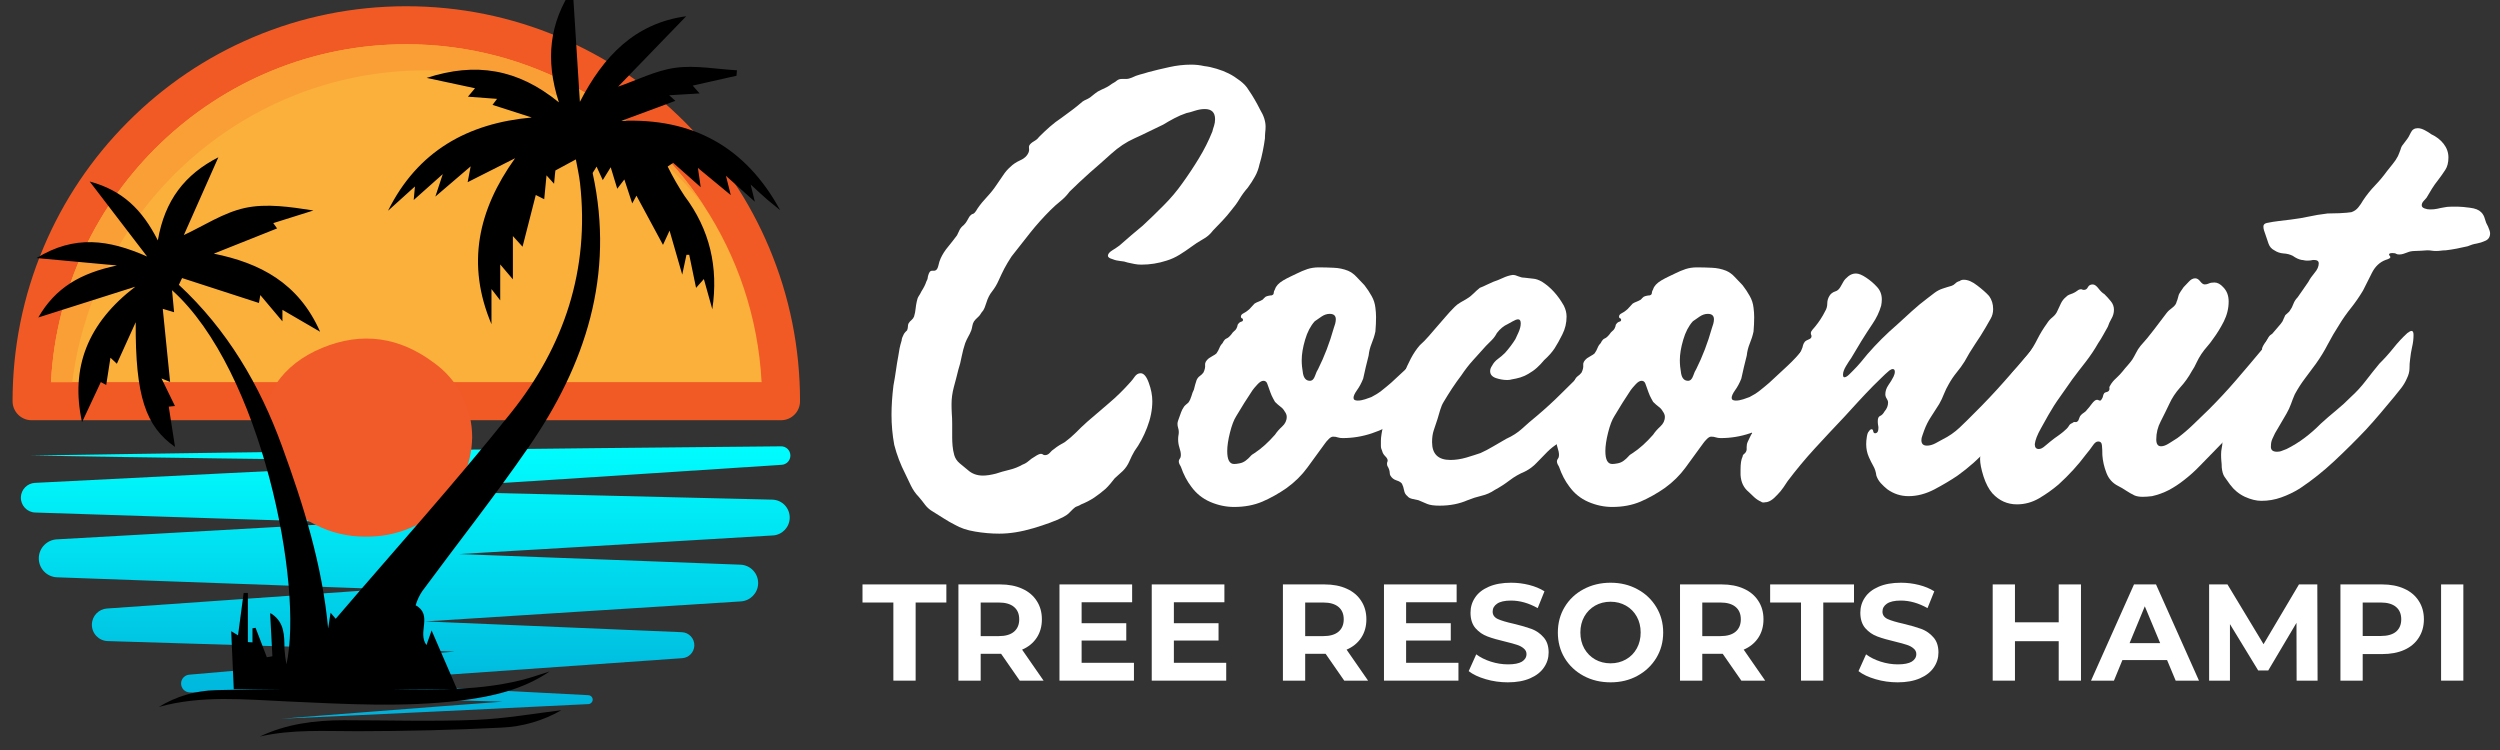 <svg xmlns="http://www.w3.org/2000/svg" xmlns:xlink="http://www.w3.org/1999/xlink" width="400" zoomAndPan="magnify" viewBox="0 0 300 90" height="120" preserveAspectRatio="xMidYMid meet" version="1.0"><rect x="0" y="0" width="300" height="90" fill="#333333" stroke="none"/><defs><g/><clipPath id="bccedc79de"><path d="M 1.5 0.75 L 96 0.75 L 96 51 L 1.5 51 Z M 1.5 0.75 " clip-rule="nonzero"/></clipPath><clipPath id="6b3a9a2025"><path d="M 2.473 53.551 L 94.852 53.551 L 94.852 86.246 L 2.473 86.246 Z M 2.473 53.551 " clip-rule="nonzero"/></clipPath><clipPath id="d5feb20dd1"><path d="M 92.672 59.957 L 70.59 59.426 L 48.508 58.914 L 46.219 58.863 L 49.094 58.68 L 71.441 57.238 L 93.789 55.777 L 93.812 55.777 C 94.395 55.734 94.852 55.25 94.848 54.656 C 94.84 54.043 94.34 53.551 93.727 53.559 L 71.242 53.781 L 48.754 54.035 L 26.27 54.328 C 18.773 54.434 11.277 54.539 3.781 54.668 C 11.277 54.797 18.773 54.902 26.27 55.008 L 48.754 55.297 L 55.754 55.379 L 48.926 55.711 L 26.559 56.816 L 4.191 57.945 C 3.281 57.992 2.535 58.734 2.504 59.664 C 2.473 60.648 3.242 61.473 4.223 61.504 L 4.242 61.504 L 26.32 62.219 L 42.363 62.723 L 6.801 64.723 C 5.645 64.793 4.699 65.734 4.656 66.918 C 4.609 68.176 5.59 69.23 6.844 69.277 L 6.848 69.277 L 46.148 70.691 L 12.859 73.02 L 12.832 73.02 C 11.848 73.094 11.055 73.902 11.027 74.914 C 10.992 75.992 11.84 76.895 12.918 76.93 L 47.305 77.98 L 54.559 78.191 L 52.176 78.395 L 22.723 80.961 L 22.699 80.965 C 22.172 81.008 21.746 81.449 21.73 81.992 C 21.715 82.582 22.176 83.074 22.762 83.09 L 46.66 83.809 L 60.309 84.199 L 52.141 84.816 L 42.938 85.527 L 33.738 86.246 L 42.957 85.824 L 52.176 85.387 L 70.613 84.492 C 70.883 84.477 71.109 84.262 71.121 83.984 C 71.137 83.691 70.91 83.441 70.617 83.426 L 70.602 83.422 L 46.727 82.176 L 40.633 81.863 L 52.383 81.055 L 81.871 78.98 C 82.652 78.926 83.285 78.293 83.32 77.488 C 83.355 76.629 82.688 75.902 81.828 75.863 L 81.809 75.863 L 51.023 74.57 L 88.918 72.168 C 90.027 72.094 90.934 71.188 90.977 70.051 C 91.023 68.832 90.074 67.809 88.859 67.762 L 88.852 67.762 L 55.078 66.488 L 71.316 65.531 L 92.734 64.254 L 92.758 64.254 C 93.855 64.184 94.738 63.281 94.766 62.156 C 94.793 60.969 93.855 59.984 92.672 59.957 Z M 92.672 59.957 " clip-rule="nonzero"/></clipPath><clipPath id="3e3b679933"><path d="M 92.672 59.957 L 70.59 59.426 L 48.508 58.914 L 46.219 58.863 L 49.094 58.68 L 71.441 57.238 L 93.789 55.777 L 93.812 55.777 C 94.395 55.734 94.852 55.25 94.848 54.656 C 94.84 54.043 94.34 53.551 93.727 53.559 L 71.242 53.781 L 48.754 54.035 L 26.27 54.328 C 18.773 54.434 11.277 54.539 3.781 54.668 C 11.277 54.797 18.773 54.902 26.27 55.008 L 48.754 55.297 L 55.754 55.379 L 48.926 55.711 L 26.559 56.816 L 4.191 57.945 C 3.281 57.992 2.535 58.734 2.504 59.664 C 2.473 60.648 3.242 61.473 4.223 61.504 L 4.242 61.504 L 26.32 62.219 L 42.363 62.723 L 6.801 64.723 C 5.645 64.793 4.699 65.734 4.656 66.918 C 4.609 68.176 5.59 69.23 6.844 69.277 L 6.848 69.277 L 46.148 70.691 L 12.859 73.02 L 12.832 73.02 C 11.848 73.094 11.055 73.902 11.027 74.914 C 10.992 75.992 11.84 76.895 12.918 76.93 L 47.305 77.98 L 54.559 78.191 L 52.176 78.395 L 22.723 80.961 L 22.699 80.965 C 22.172 81.008 21.746 81.449 21.73 81.992 C 21.715 82.582 22.176 83.074 22.762 83.09 L 46.66 83.809 L 60.309 84.199 L 52.141 84.816 L 42.938 85.527 L 33.738 86.246 L 42.957 85.824 L 52.176 85.387 L 70.613 84.492 C 70.883 84.477 71.109 84.262 71.121 83.984 C 71.137 83.691 70.91 83.441 70.617 83.426 L 70.602 83.422 L 46.727 82.176 L 40.633 81.863 L 52.383 81.055 L 81.871 78.98 C 82.652 78.926 83.285 78.293 83.32 77.488 C 83.355 76.629 82.688 75.902 81.828 75.863 L 81.809 75.863 L 51.023 74.57 L 88.918 72.168 C 90.027 72.094 90.934 71.188 90.977 70.051 C 91.023 68.832 90.074 67.809 88.859 67.762 L 88.852 67.762 L 55.078 66.488 L 71.316 65.531 L 92.734 64.254 L 92.758 64.254 C 93.855 64.184 94.738 63.281 94.766 62.156 C 94.793 60.969 93.855 59.984 92.672 59.957 " clip-rule="nonzero"/></clipPath><linearGradient x1="0.017" gradientTransform="matrix(0, 59.656, -59.472, 0, 48.675, 52.555)" y1="0" x2="0.565" gradientUnits="userSpaceOnUse" y2="0" id="c21b6fb8fb"><stop stop-opacity="1" stop-color="rgb(0%, 99.199%, 99.599%)" offset="0"/><stop stop-opacity="1" stop-color="rgb(0%, 99.016%, 99.599%)" offset="0.008"/><stop stop-opacity="1" stop-color="rgb(0%, 98.816%, 99.42%)" offset="0.016"/><stop stop-opacity="1" stop-color="rgb(0%, 98.601%, 99.22%)" offset="0.02"/><stop stop-opacity="1" stop-color="rgb(0%, 98.402%, 99.199%)" offset="0.023"/><stop stop-opacity="1" stop-color="rgb(0%, 98.207%, 99.199%)" offset="0.031"/><stop stop-opacity="1" stop-color="rgb(0%, 97.821%, 99.014%)" offset="0.047"/><stop stop-opacity="1" stop-color="rgb(0%, 97.482%, 98.814%)" offset="0.062"/><stop stop-opacity="1" stop-color="rgb(0%, 97.122%, 98.604%)" offset="0.066"/><stop stop-opacity="1" stop-color="rgb(0%, 96.91%, 98.41%)" offset="0.07"/><stop stop-opacity="1" stop-color="rgb(0%, 96.904%, 98.404%)" offset="0.078"/><stop stop-opacity="1" stop-color="rgb(0%, 96.713%, 98.399%)" offset="0.086"/><stop stop-opacity="1" stop-color="rgb(0%, 96.513%, 98.399%)" offset="0.094"/><stop stop-opacity="1" stop-color="rgb(0%, 96.323%, 98.222%)" offset="0.102"/><stop stop-opacity="1" stop-color="rgb(0%, 95.926%, 98.022%)" offset="0.105"/><stop stop-opacity="1" stop-color="rgb(0%, 95.706%, 98%)" offset="0.109"/><stop stop-opacity="1" stop-color="rgb(0%, 95.514%, 97.812%)" offset="0.125"/><stop stop-opacity="1" stop-color="rgb(0%, 95.132%, 97.612%)" offset="0.141"/><stop stop-opacity="1" stop-color="rgb(0%, 94.722%, 97.6%)" offset="0.145"/><stop stop-opacity="1" stop-color="rgb(0%, 94.502%, 97.6%)" offset="0.148"/><stop stop-opacity="1" stop-color="rgb(0%, 94.501%, 97.453%)" offset="0.156"/><stop stop-opacity="1" stop-color="rgb(0%, 94.31%, 97.304%)" offset="0.164"/><stop stop-opacity="1" stop-color="rgb(0%, 94.11%, 97.299%)" offset="0.172"/><stop stop-opacity="1" stop-color="rgb(0%, 93.919%, 97.119%)" offset="0.18"/><stop stop-opacity="1" stop-color="rgb(0%, 93.544%, 96.919%)" offset="0.188"/><stop stop-opacity="1" stop-color="rgb(0%, 93.324%, 96.899%)" offset="0.195"/><stop stop-opacity="1" stop-color="rgb(0%, 93.108%, 96.899%)" offset="0.203"/><stop stop-opacity="1" stop-color="rgb(0%, 92.908%, 96.712%)" offset="0.211"/><stop stop-opacity="1" stop-color="rgb(0%, 92.717%, 96.512%)" offset="0.219"/><stop stop-opacity="1" stop-color="rgb(0%, 92.384%, 96.5%)" offset="0.227"/><stop stop-opacity="1" stop-color="rgb(0%, 92.216%, 96.301%)" offset="0.23"/><stop stop-opacity="1" stop-color="rgb(0%, 92.2%, 96.104%)" offset="0.234"/><stop stop-opacity="1" stop-color="rgb(0%, 92.006%, 96.101%)" offset="0.242"/><stop stop-opacity="1" stop-color="rgb(0%, 91.618%, 96.1%)" offset="0.25"/><stop stop-opacity="1" stop-color="rgb(0%, 91.232%, 95.92%)" offset="0.266"/><stop stop-opacity="1" stop-color="rgb(0%, 91.02%, 95.72%)" offset="0.273"/><stop stop-opacity="1" stop-color="rgb(0%, 90.804%, 95.699%)" offset="0.281"/><stop stop-opacity="1" stop-color="rgb(0%, 90.414%, 95.509%)" offset="0.289"/><stop stop-opacity="1" stop-color="rgb(0%, 90.208%, 95.309%)" offset="0.297"/><stop stop-opacity="1" stop-color="rgb(0%, 90.018%, 95.299%)" offset="0.305"/><stop stop-opacity="1" stop-color="rgb(0%, 89.818%, 95.299%)" offset="0.312"/><stop stop-opacity="1" stop-color="rgb(0%, 89.603%, 95.103%)" offset="0.316"/><stop stop-opacity="1" stop-color="rgb(0%, 89.407%, 94.908%)" offset="0.32"/><stop stop-opacity="1" stop-color="rgb(0%, 89.212%, 94.904%)" offset="0.328"/><stop stop-opacity="1" stop-color="rgb(0%, 88.826%, 94.716%)" offset="0.344"/><stop stop-opacity="1" stop-color="rgb(0%, 88.617%, 94.516%)" offset="0.352"/><stop stop-opacity="1" stop-color="rgb(0%, 88.402%, 94.499%)" offset="0.355"/><stop stop-opacity="1" stop-color="rgb(0%, 88.205%, 94.499%)" offset="0.359"/><stop stop-opacity="1" stop-color="rgb(0%, 88.008%, 94.499%)" offset="0.363"/><stop stop-opacity="1" stop-color="rgb(0%, 87.813%, 94.499%)" offset="0.367"/><stop stop-opacity="1" stop-color="rgb(0%, 87.805%, 94.31%)" offset="0.375"/><stop stop-opacity="1" stop-color="rgb(0%, 87.65%, 94.11%)" offset="0.391"/><stop stop-opacity="1" stop-color="rgb(0%, 87.3%, 93.9%)" offset="0.395"/><stop stop-opacity="1" stop-color="rgb(0%, 87.1%, 93.701%)" offset="0.398"/><stop stop-opacity="1" stop-color="rgb(0%, 86.905%, 93.7%)" offset="0.406"/><stop stop-opacity="1" stop-color="rgb(0%, 86.519%, 93.7%)" offset="0.422"/><stop stop-opacity="1" stop-color="rgb(0%, 86.133%, 93.518%)" offset="0.43"/><stop stop-opacity="1" stop-color="rgb(0%, 85.918%, 93.318%)" offset="0.438"/><stop stop-opacity="1" stop-color="rgb(0%, 85.703%, 93.3%)" offset="0.441"/><stop stop-opacity="1" stop-color="rgb(0%, 85.507%, 93.3%)" offset="0.445"/><stop stop-opacity="1" stop-color="rgb(0%, 85.503%, 93.108%)" offset="0.453"/><stop stop-opacity="1" stop-color="rgb(0%, 85.312%, 92.906%)" offset="0.461"/><stop stop-opacity="1" stop-color="rgb(0%, 84.93%, 92.899%)" offset="0.469"/><stop stop-opacity="1" stop-color="rgb(0%, 84.717%, 92.899%)" offset="0.477"/><stop stop-opacity="1" stop-color="rgb(0%, 84.5%, 92.7%)" offset="0.48"/><stop stop-opacity="1" stop-color="rgb(0%, 84.303%, 92.503%)" offset="0.484"/><stop stop-opacity="1" stop-color="rgb(0%, 84.113%, 92.5%)" offset="0.5"/><stop stop-opacity="1" stop-color="rgb(0%, 83.727%, 92.36%)" offset="0.508"/><stop stop-opacity="1" stop-color="rgb(0%, 83.514%, 92.21%)" offset="0.516"/><stop stop-opacity="1" stop-color="rgb(0%, 83.299%, 92.2%)" offset="0.52"/><stop stop-opacity="1" stop-color="rgb(0%, 83.099%, 92.2%)" offset="0.523"/><stop stop-opacity="1" stop-color="rgb(0%, 83.099%, 92.2%)" offset="0.531"/><stop stop-opacity="1" stop-color="rgb(0%, 82.909%, 92.009%)" offset="0.539"/><stop stop-opacity="1" stop-color="rgb(0%, 82.568%, 91.809%)" offset="0.547"/><stop stop-opacity="1" stop-color="rgb(0%, 82.233%, 91.623%)" offset="0.562"/><stop stop-opacity="1" stop-color="rgb(0%, 82.022%, 91.422%)" offset="0.57"/><stop stop-opacity="1" stop-color="rgb(0%, 81.807%, 91.399%)" offset="0.578"/><stop stop-opacity="1" stop-color="rgb(0%, 81.419%, 91.399%)" offset="0.586"/><stop stop-opacity="1" stop-color="rgb(0%, 81.212%, 91.216%)" offset="0.594"/><stop stop-opacity="1" stop-color="rgb(0%, 81.021%, 91.016%)" offset="0.602"/><stop stop-opacity="1" stop-color="rgb(0%, 80.821%, 90.999%)" offset="0.609"/><stop stop-opacity="1" stop-color="rgb(0%, 80.606%, 90.805%)" offset="0.617"/><stop stop-opacity="1" stop-color="rgb(0%, 80.217%, 90.605%)" offset="0.625"/><stop stop-opacity="1" stop-color="rgb(0%, 79.831%, 90.419%)" offset="0.641"/><stop stop-opacity="1" stop-color="rgb(0%, 79.419%, 90.219%)" offset="0.645"/><stop stop-opacity="1" stop-color="rgb(0%, 79.199%, 90.199%)" offset="0.648"/><stop stop-opacity="1" stop-color="rgb(0%, 79.199%, 90.199%)" offset="0.656"/><stop stop-opacity="1" stop-color="rgb(0%, 79.008%, 90.199%)" offset="0.664"/><stop stop-opacity="1" stop-color="rgb(0%, 78.809%, 90.013%)" offset="0.672"/><stop stop-opacity="1" stop-color="rgb(0%, 78.618%, 89.813%)" offset="0.68"/><stop stop-opacity="1" stop-color="rgb(0%, 78.241%, 89.799%)" offset="0.688"/><stop stop-opacity="1" stop-color="rgb(0%, 78.023%, 89.603%)" offset="0.691"/><stop stop-opacity="1" stop-color="rgb(0%, 78%, 89.406%)" offset="0.695"/><stop stop-opacity="1" stop-color="rgb(0%, 77.806%, 89.403%)" offset="0.703"/><stop stop-opacity="1" stop-color="rgb(0%, 77.469%, 89.4%)" offset="0.719"/><stop stop-opacity="1" stop-color="rgb(0%, 77.133%, 89.221%)" offset="0.727"/><stop stop-opacity="1" stop-color="rgb(0%, 76.921%, 89.021%)" offset="0.734"/><stop stop-opacity="1" stop-color="rgb(0%, 76.704%, 89%)" offset="0.742"/><stop stop-opacity="1" stop-color="rgb(0%, 76.505%, 88.809%)" offset="0.75"/><stop stop-opacity="1" stop-color="rgb(0%, 76.314%, 88.609%)" offset="0.758"/><stop stop-opacity="1" stop-color="rgb(0%, 75.934%, 88.599%)" offset="0.766"/><stop stop-opacity="1" stop-color="rgb(0%, 75.719%, 88.599%)" offset="0.773"/><stop stop-opacity="1" stop-color="rgb(0%, 75.504%, 88.403%)" offset="0.781"/><stop stop-opacity="1" stop-color="rgb(0%, 75.117%, 88.203%)" offset="0.797"/><stop stop-opacity="1" stop-color="rgb(0%, 74.731%, 88.017%)" offset="0.805"/><stop stop-opacity="1" stop-color="rgb(0%, 74.518%, 87.817%)" offset="0.812"/><stop stop-opacity="1" stop-color="rgb(0%, 74.303%, 87.799%)" offset="0.816"/><stop stop-opacity="1" stop-color="rgb(0%, 74.106%, 87.799%)" offset="0.82"/><stop stop-opacity="1" stop-color="rgb(0%, 73.909%, 87.799%)" offset="0.824"/><stop stop-opacity="1" stop-color="rgb(0%, 73.714%, 87.799%)" offset="0.828"/><stop stop-opacity="1" stop-color="rgb(0%, 73.523%, 87.65%)" offset="0.844"/><stop stop-opacity="1" stop-color="rgb(0%, 73.315%, 87.5%)" offset="0.852"/><stop stop-opacity="1" stop-color="rgb(0%, 73.1%, 87.3%)" offset="0.855"/><stop stop-opacity="1" stop-color="rgb(0%, 72.902%, 87.102%)" offset="0.859"/><stop stop-opacity="1" stop-color="rgb(0%, 72.707%, 87.1%)" offset="0.867"/><stop stop-opacity="1" stop-color="rgb(0%, 72.505%, 87.099%)" offset="0.875"/><stop stop-opacity="1" stop-color="rgb(0%, 72.348%, 86.919%)" offset="0.891"/><stop stop-opacity="1" stop-color="rgb(0%, 71.997%, 86.719%)" offset="0.895"/><stop stop-opacity="1" stop-color="rgb(0%, 71.797%, 86.699%)" offset="0.898"/><stop stop-opacity="1" stop-color="rgb(0%, 71.602%, 86.699%)" offset="0.906"/><stop stop-opacity="1" stop-color="rgb(0%, 71.402%, 86.507%)" offset="0.914"/><stop stop-opacity="1" stop-color="rgb(0%, 71.213%, 86.307%)" offset="0.922"/><stop stop-opacity="1" stop-color="rgb(0%, 70.836%, 86.299%)" offset="0.938"/><stop stop-opacity="1" stop-color="rgb(0%, 70.424%, 86.101%)" offset="0.941"/><stop stop-opacity="1" stop-color="rgb(0%, 70.204%, 85.904%)" offset="0.945"/><stop stop-opacity="1" stop-color="rgb(0%, 70.201%, 85.901%)" offset="0.953"/><stop stop-opacity="1" stop-color="rgb(0%, 70.01%, 85.899%)" offset="0.961"/><stop stop-opacity="1" stop-color="rgb(0%, 69.81%, 85.715%)" offset="0.969"/><stop stop-opacity="1" stop-color="rgb(0%, 69.62%, 85.515%)" offset="0.977"/><stop stop-opacity="1" stop-color="rgb(0%, 69.22%, 85.5%)" offset="0.98"/><stop stop-opacity="1" stop-color="rgb(0%, 69%, 85.5%)" offset="0.984"/><stop stop-opacity="1" stop-color="rgb(0%, 68.81%, 85.309%)" offset="1"/></linearGradient><clipPath id="e35d81775d"><path d="M 4.395 0 L 93.645 0 L 93.645 83 L 4.395 83 Z M 4.395 0 " clip-rule="nonzero"/></clipPath><clipPath id="04a3a25fb9"><path d="M 31 85 L 68 85 L 68 88.5 L 31 88.5 Z M 31 85 " clip-rule="nonzero"/></clipPath></defs><path fill="#fbb03b" d="M 93.727 48.145 L 3.781 48.145 C 3.781 23.227 23.918 3.031 48.754 3.031 C 73.594 3.031 93.727 23.227 93.727 48.145 " fill-opacity="1" fill-rule="nonzero"/><g clip-path="url(#bccedc79de)"><path fill="#f15a24" d="M 48.754 5.312 C 63.621 5.312 76.738 12.973 84.387 24.566 C 88.457 30.738 90.98 38.023 91.391 45.859 L 6.117 45.859 C 7.305 23.301 25.977 5.312 48.754 5.312 M 92.289 29.695 C 91.125 26.938 89.719 24.32 88.078 21.855 C 86.359 19.273 84.383 16.855 82.164 14.629 C 77.824 10.277 72.773 6.859 67.148 4.473 C 61.32 2.004 55.133 0.75 48.754 0.75 C 42.379 0.75 36.188 2.004 30.363 4.473 C 24.734 6.859 19.684 10.277 15.348 14.629 C 11.008 18.98 7.602 24.051 5.223 29.695 C 2.758 35.539 1.508 41.746 1.508 48.145 C 1.508 49.402 2.527 50.426 3.781 50.426 L 93.727 50.426 C 94.984 50.426 96.004 49.402 96.004 48.145 C 96.004 41.746 94.754 35.539 92.289 29.695 " fill-opacity="1" fill-rule="nonzero"/></g><path fill="#f99f36" d="M 8.672 45.859 L 6.117 45.859 C 7.305 23.301 25.977 5.312 48.754 5.312 C 63.621 5.312 76.738 12.973 84.387 24.566 C 76.555 14.746 64.512 8.445 51.031 8.445 C 29.312 8.445 11.332 24.789 8.672 45.859 " fill-opacity="1" fill-rule="nonzero"/><g clip-path="url(#6b3a9a2025)"><g clip-path="url(#d5feb20dd1)"><g clip-path="url(#3e3b679933)"><path fill="url(#c21b6fb8fb)" d="M 94.852 53.551 L 2.473 53.551 L 2.473 86.246 L 94.852 86.246 Z M 94.852 53.551 " fill-rule="nonzero"/></g></g></g><path fill="#f15a29" d="M 56.66 52.508 C 56.531 59.262 50.871 64.508 43.832 64.395 C 42.812 64.402 41.801 64.289 40.805 64.055 C 39.809 63.824 38.855 63.477 37.941 63.016 C 37.027 62.555 36.184 61.992 35.406 61.332 C 34.629 60.668 33.938 59.922 33.34 59.098 C 32.484 57.898 32.109 56.566 32.211 55.102 C 32.211 54.371 31.734 53.629 31.461 52.895 C 31.379 52.676 31.18 52.457 31.188 52.25 C 31.465 47.422 33.832 43.754 38.648 41.754 C 43.469 39.754 47.953 40.465 52.031 43.504 C 52.75 44.016 53.398 44.602 53.977 45.27 C 54.555 45.934 55.043 46.66 55.445 47.441 C 55.852 48.227 56.156 49.047 56.359 49.902 C 56.566 50.758 56.664 51.629 56.66 52.508 Z M 56.66 52.508 " fill-opacity="1" fill-rule="nonzero"/><g clip-path="url(#e35d81775d)"><path fill="#000000" d="M 54.844 82.703 L 28.051 82.703 C 27.941 80.328 27.848 78.098 27.742 75.738 L 28.562 76.242 C 28.793 74.5 29.016 72.832 29.238 71.152 L 29.746 71.152 L 29.746 77.051 L 30.297 77.086 L 30.297 75.395 L 30.668 75.336 L 32.02 78.867 L 32.688 78.754 C 32.59 77 32.5 75.254 32.414 73.582 C 32.5 73.605 32.578 73.645 32.652 73.695 C 34.141 74.73 34.129 76.289 34.133 77.859 C 34.18 78.484 34.262 79.105 34.371 79.723 C 36.465 70.316 31.387 44.445 20.645 34.824 L 20.891 37.465 L 19.531 37.059 C 19.832 40.086 20.129 43.012 20.414 45.836 L 19.379 45.41 L 20.996 48.723 L 20.25 48.797 C 20.516 50.52 20.789 52.238 21.004 53.633 C 17.484 51.16 16.23 47.574 16.285 38.664 C 15.395 40.621 14.734 42.07 14.023 43.652 L 13.254 42.926 L 12.746 46.195 L 12.098 45.852 L 9.844 50.664 C 8.406 44.102 10.547 38.75 16.238 34.402 L 4.594 38.098 C 6.66 34.512 9.656 32.785 14.035 31.855 L 4.387 30.965 C 8.945 28.164 13.031 28.746 17.652 30.781 L 10.758 21.777 C 14.695 22.84 17.055 25.133 18.941 28.848 C 19.766 24.027 22.191 20.922 26.203 18.875 L 22.062 28.207 C 24.43 27.109 26.801 25.52 29.395 24.953 C 31.992 24.391 34.844 24.828 37.613 25.258 L 32.793 26.773 L 33.25 27.41 L 25.656 30.438 C 31.172 31.555 35.824 33.934 38.414 39.812 L 33.891 37.18 L 33.891 38.562 L 31.238 35.41 C 31.105 36.164 31.047 36.516 31.078 36.359 L 21.848 33.367 L 21.465 34.18 C 27.273 39.57 31.172 46.207 33.836 53.523 C 36.414 60.59 38.676 67.777 39.375 75.414 L 39.668 73.523 L 40.285 74.254 C 47.312 66.039 54.578 57.98 61.336 49.512 C 67.703 41.547 70.77 32.348 69.605 21.992 C 69.496 21.02 69.273 20.062 69.102 19.129 L 66.645 20.457 C 66.68 20.133 66.645 20.527 66.594 20.926 C 66.559 21.242 66.535 21.566 66.488 22.051 L 65.582 21.043 C 65.48 22.094 65.398 22.957 65.305 23.906 L 64.293 23.398 C 63.758 25.469 63.242 27.488 62.707 29.605 L 61.547 28.328 L 61.547 33.523 L 60.027 31.73 L 60.027 36.043 L 58.977 34.688 L 58.977 38.906 C 55.938 31.715 57.352 25.211 61.809 18.988 L 56.117 21.863 C 56.172 21.586 56.289 20.961 56.48 19.961 L 52.242 23.59 L 53.133 20.895 L 49.645 24 L 49.793 22.375 L 46.562 25.293 C 50.105 18.145 56.102 14.789 63.809 14.098 L 59.102 12.586 L 59.648 11.863 L 56.152 11.602 L 57 10.59 L 51.199 9.348 C 57.051 7.438 62.133 8.246 67.07 12.285 C 65.391 7.121 65.957 2.73 68.723 -1.41 C 69.016 3.184 69.297 7.676 69.586 12.223 C 72.387 6.777 76.168 2.789 82.344 1.949 L 74.172 10.398 C 76.441 9.617 78.695 8.453 81.059 8.133 C 83.422 7.809 85.969 8.297 88.434 8.434 L 88.379 9.09 L 83.125 10.273 L 83.953 11.211 L 80.305 11.43 L 81.043 12.102 L 74.551 14.508 C 83.109 14.133 89.492 17.629 93.617 25.219 C 93.109 24.809 92.605 24.406 92.098 23.977 C 91.594 23.547 90.988 22.965 90.074 22.141 L 90.582 24.207 C 89.422 23.168 88.465 22.305 87.113 21.098 L 87.695 23.414 L 83.75 20.156 C 83.883 21.082 83.969 21.672 84.086 22.465 L 80.785 19.543 L 80.121 19.98 C 80.719 21.203 81.395 22.383 82.145 23.516 C 85.184 27.555 86.227 32.074 85.477 37.113 C 85.148 35.922 84.82 34.73 84.465 33.484 L 83.527 34.543 L 82.707 30.578 L 82.375 30.578 C 82.246 31.176 82.121 31.77 81.867 32.953 L 80.348 27.676 L 79.559 29.387 L 76.375 23.48 L 75.867 24.41 C 75.535 23.398 75.242 22.496 74.922 21.535 L 74.07 22.648 C 73.805 21.777 73.59 21.082 73.285 20.07 L 72.332 21.613 L 71.59 19.992 C 71.262 20.57 71.086 20.719 71.129 20.824 C 73.777 32.996 70.273 43.781 63.414 53.684 C 59.367 59.555 54.91 65.188 50.668 70.941 C 50.32 71.465 50.055 72.027 49.879 72.629 C 51.98 73.805 50.047 75.895 51.176 77.41 L 51.793 75.652 Z M 54.844 82.703 " fill-opacity="1" fill-rule="nonzero"/></g><path fill="#000000" d="M 65.961 80.57 C 62.715 82.785 59.008 83.602 55.199 84.074 C 48.32 84.898 41.43 84.484 34.539 84.176 C 29.367 83.941 24.172 83.402 19.047 84.836 C 21.16 83.551 23.449 82.879 25.922 82.816 C 32.07 82.656 38.215 82.629 44.359 82.652 C 50.508 82.672 56.574 83.105 62.586 81.605 C 63.723 81.324 64.836 80.918 65.961 80.57 Z M 65.961 80.57 " fill-opacity="1" fill-rule="nonzero"/><g clip-path="url(#04a3a25fb9)"><path fill="#000000" d="M 31.172 88.387 C 34.352 86.871 37.754 86.434 41.246 86.426 C 46.512 86.426 51.777 86.594 57.031 86.387 C 60.66 86.246 64.277 85.59 67.363 85.227 C 65.125 86.504 62.719 87.203 60.141 87.316 C 54.395 87.609 48.637 87.734 42.887 87.746 C 38.984 87.75 35.066 87.488 31.172 88.387 Z M 31.172 88.387 " fill-opacity="1" fill-rule="nonzero"/></g><g fill="#ffffff" fill-opacity="1"><g transform="translate(103.438, 81.677)"><g><path d="M 3.766 -9.375 L 0.062 -9.375 L 0.062 -11.547 L 10.125 -11.547 L 10.125 -9.375 L 6.438 -9.375 L 6.438 0 L 3.766 0 Z M 3.766 -9.375 "/></g></g></g><g fill="#ffffff" fill-opacity="1"><g transform="translate(113.635, 81.677)"><g><path d="M 8.734 0 L 6.5 -3.219 L 4.047 -3.219 L 4.047 0 L 1.375 0 L 1.375 -11.547 L 6.375 -11.547 C 7.395 -11.547 8.281 -11.375 9.031 -11.031 C 9.781 -10.695 10.359 -10.211 10.766 -9.578 C 11.18 -8.953 11.391 -8.211 11.391 -7.359 C 11.391 -6.504 11.18 -5.766 10.766 -5.141 C 10.348 -4.516 9.766 -4.039 9.016 -3.719 L 11.594 0 Z M 8.672 -7.359 C 8.672 -8.004 8.461 -8.5 8.047 -8.844 C 7.629 -9.195 7.02 -9.375 6.219 -9.375 L 4.047 -9.375 L 4.047 -5.344 L 6.219 -5.344 C 7.02 -5.344 7.629 -5.52 8.047 -5.875 C 8.461 -6.227 8.672 -6.723 8.672 -7.359 Z M 8.672 -7.359 "/></g></g></g><g fill="#ffffff" fill-opacity="1"><g transform="translate(125.762, 81.677)"><g><path d="M 10.312 -2.141 L 10.312 0 L 1.375 0 L 1.375 -11.547 L 10.094 -11.547 L 10.094 -9.406 L 4.031 -9.406 L 4.031 -6.891 L 9.391 -6.891 L 9.391 -4.812 L 4.031 -4.812 L 4.031 -2.141 Z M 10.312 -2.141 "/></g></g></g><g fill="#ffffff" fill-opacity="1"><g transform="translate(136.834, 81.677)"><g><path d="M 10.312 -2.141 L 10.312 0 L 1.375 0 L 1.375 -11.547 L 10.094 -11.547 L 10.094 -9.406 L 4.031 -9.406 L 4.031 -6.891 L 9.391 -6.891 L 9.391 -4.812 L 4.031 -4.812 L 4.031 -2.141 Z M 10.312 -2.141 "/></g></g></g><g fill="#ffffff" fill-opacity="1"><g transform="translate(147.905, 81.677)"><g/></g></g><g fill="#ffffff" fill-opacity="1"><g transform="translate(152.575, 81.677)"><g><path d="M 8.734 0 L 6.5 -3.219 L 4.047 -3.219 L 4.047 0 L 1.375 0 L 1.375 -11.547 L 6.375 -11.547 C 7.395 -11.547 8.281 -11.375 9.031 -11.031 C 9.781 -10.695 10.359 -10.211 10.766 -9.578 C 11.18 -8.953 11.391 -8.211 11.391 -7.359 C 11.391 -6.504 11.18 -5.766 10.766 -5.141 C 10.348 -4.516 9.766 -4.039 9.016 -3.719 L 11.594 0 Z M 8.672 -7.359 C 8.672 -8.004 8.461 -8.5 8.047 -8.844 C 7.629 -9.195 7.02 -9.375 6.219 -9.375 L 4.047 -9.375 L 4.047 -5.344 L 6.219 -5.344 C 7.02 -5.344 7.629 -5.52 8.047 -5.875 C 8.461 -6.227 8.672 -6.723 8.672 -7.359 Z M 8.672 -7.359 "/></g></g></g><g fill="#ffffff" fill-opacity="1"><g transform="translate(164.702, 81.677)"><g><path d="M 10.312 -2.141 L 10.312 0 L 1.375 0 L 1.375 -11.547 L 10.094 -11.547 L 10.094 -9.406 L 4.031 -9.406 L 4.031 -6.891 L 9.391 -6.891 L 9.391 -4.812 L 4.031 -4.812 L 4.031 -2.141 Z M 10.312 -2.141 "/></g></g></g><g fill="#ffffff" fill-opacity="1"><g transform="translate(175.774, 81.677)"><g><path d="M 5.172 0.203 C 4.254 0.203 3.367 0.078 2.516 -0.172 C 1.66 -0.422 0.977 -0.742 0.469 -1.141 L 1.375 -3.156 C 1.863 -2.789 2.445 -2.5 3.125 -2.281 C 3.812 -2.062 4.5 -1.953 5.188 -1.953 C 5.938 -1.953 6.492 -2.062 6.859 -2.281 C 7.223 -2.508 7.406 -2.812 7.406 -3.188 C 7.406 -3.457 7.297 -3.68 7.078 -3.859 C 6.867 -4.047 6.598 -4.191 6.266 -4.297 C 5.93 -4.41 5.477 -4.535 4.906 -4.672 C 4.02 -4.879 3.297 -5.086 2.734 -5.297 C 2.172 -5.504 1.688 -5.836 1.281 -6.297 C 0.883 -6.766 0.688 -7.383 0.688 -8.156 C 0.688 -8.82 0.867 -9.426 1.234 -9.969 C 1.598 -10.52 2.145 -10.953 2.875 -11.266 C 3.602 -11.586 4.5 -11.75 5.562 -11.75 C 6.301 -11.75 7.02 -11.66 7.719 -11.484 C 8.426 -11.305 9.039 -11.051 9.562 -10.719 L 8.75 -8.703 C 7.676 -9.305 6.609 -9.609 5.547 -9.609 C 4.797 -9.609 4.238 -9.484 3.875 -9.234 C 3.52 -8.992 3.344 -8.676 3.344 -8.281 C 3.344 -7.883 3.551 -7.586 3.969 -7.391 C 4.383 -7.203 5.016 -7.016 5.859 -6.828 C 6.734 -6.617 7.453 -6.41 8.016 -6.203 C 8.578 -5.992 9.055 -5.66 9.453 -5.203 C 9.859 -4.754 10.062 -4.145 10.062 -3.375 C 10.062 -2.719 9.875 -2.117 9.5 -1.578 C 9.133 -1.035 8.582 -0.602 7.844 -0.281 C 7.113 0.039 6.223 0.203 5.172 0.203 Z M 5.172 0.203 "/></g></g></g><g fill="#ffffff" fill-opacity="1"><g transform="translate(186.301, 81.677)"><g><path d="M 6.969 0.203 C 5.77 0.203 4.688 -0.055 3.719 -0.578 C 2.758 -1.098 2.004 -1.812 1.453 -2.719 C 0.91 -3.625 0.641 -4.645 0.641 -5.781 C 0.641 -6.906 0.91 -7.922 1.453 -8.828 C 2.004 -9.742 2.758 -10.457 3.719 -10.969 C 4.688 -11.488 5.77 -11.75 6.969 -11.75 C 8.164 -11.75 9.238 -11.488 10.188 -10.969 C 11.145 -10.457 11.898 -9.742 12.453 -8.828 C 13.004 -7.922 13.281 -6.906 13.281 -5.781 C 13.281 -4.645 13.004 -3.625 12.453 -2.719 C 11.898 -1.812 11.145 -1.098 10.188 -0.578 C 9.238 -0.055 8.164 0.203 6.969 0.203 Z M 6.969 -2.078 C 7.645 -2.078 8.258 -2.234 8.812 -2.547 C 9.363 -2.859 9.797 -3.297 10.109 -3.859 C 10.422 -4.422 10.578 -5.062 10.578 -5.781 C 10.578 -6.488 10.422 -7.125 10.109 -7.688 C 9.797 -8.25 9.363 -8.688 8.812 -9 C 8.258 -9.312 7.645 -9.469 6.969 -9.469 C 6.281 -9.469 5.66 -9.312 5.109 -9 C 4.566 -8.688 4.133 -8.25 3.812 -7.688 C 3.5 -7.125 3.344 -6.488 3.344 -5.781 C 3.344 -5.062 3.5 -4.422 3.812 -3.859 C 4.133 -3.297 4.566 -2.859 5.109 -2.547 C 5.66 -2.234 6.281 -2.078 6.969 -2.078 Z M 6.969 -2.078 "/></g></g></g><g fill="#ffffff" fill-opacity="1"><g transform="translate(200.227, 81.677)"><g><path d="M 8.734 0 L 6.5 -3.219 L 4.047 -3.219 L 4.047 0 L 1.375 0 L 1.375 -11.547 L 6.375 -11.547 C 7.395 -11.547 8.281 -11.375 9.031 -11.031 C 9.781 -10.695 10.359 -10.211 10.766 -9.578 C 11.18 -8.953 11.391 -8.211 11.391 -7.359 C 11.391 -6.504 11.18 -5.766 10.766 -5.141 C 10.348 -4.516 9.766 -4.039 9.016 -3.719 L 11.594 0 Z M 8.672 -7.359 C 8.672 -8.004 8.461 -8.5 8.047 -8.844 C 7.629 -9.195 7.02 -9.375 6.219 -9.375 L 4.047 -9.375 L 4.047 -5.344 L 6.219 -5.344 C 7.02 -5.344 7.629 -5.52 8.047 -5.875 C 8.461 -6.227 8.672 -6.723 8.672 -7.359 Z M 8.672 -7.359 "/></g></g></g><g fill="#ffffff" fill-opacity="1"><g transform="translate(212.355, 81.677)"><g><path d="M 3.766 -9.375 L 0.062 -9.375 L 0.062 -11.547 L 10.125 -11.547 L 10.125 -9.375 L 6.438 -9.375 L 6.438 0 L 3.766 0 Z M 3.766 -9.375 "/></g></g></g><g fill="#ffffff" fill-opacity="1"><g transform="translate(222.552, 81.677)"><g><path d="M 5.172 0.203 C 4.254 0.203 3.367 0.078 2.516 -0.172 C 1.66 -0.422 0.977 -0.742 0.469 -1.141 L 1.375 -3.156 C 1.863 -2.789 2.445 -2.5 3.125 -2.281 C 3.812 -2.062 4.5 -1.953 5.188 -1.953 C 5.938 -1.953 6.492 -2.062 6.859 -2.281 C 7.223 -2.508 7.406 -2.812 7.406 -3.188 C 7.406 -3.457 7.297 -3.68 7.078 -3.859 C 6.867 -4.047 6.598 -4.191 6.266 -4.297 C 5.93 -4.41 5.477 -4.535 4.906 -4.672 C 4.02 -4.879 3.297 -5.086 2.734 -5.297 C 2.172 -5.504 1.688 -5.836 1.281 -6.297 C 0.883 -6.766 0.688 -7.383 0.688 -8.156 C 0.688 -8.82 0.867 -9.426 1.234 -9.969 C 1.598 -10.52 2.145 -10.953 2.875 -11.266 C 3.602 -11.586 4.5 -11.75 5.562 -11.75 C 6.301 -11.75 7.02 -11.66 7.719 -11.484 C 8.426 -11.305 9.039 -11.051 9.562 -10.719 L 8.75 -8.703 C 7.676 -9.305 6.609 -9.609 5.547 -9.609 C 4.797 -9.609 4.238 -9.484 3.875 -9.234 C 3.52 -8.992 3.344 -8.676 3.344 -8.281 C 3.344 -7.883 3.551 -7.586 3.969 -7.391 C 4.383 -7.203 5.016 -7.016 5.859 -6.828 C 6.734 -6.617 7.453 -6.41 8.016 -6.203 C 8.578 -5.992 9.055 -5.66 9.453 -5.203 C 9.859 -4.754 10.062 -4.145 10.062 -3.375 C 10.062 -2.719 9.875 -2.117 9.5 -1.578 C 9.133 -1.035 8.582 -0.602 7.844 -0.281 C 7.113 0.039 6.223 0.203 5.172 0.203 Z M 5.172 0.203 "/></g></g></g><g fill="#ffffff" fill-opacity="1"><g transform="translate(233.079, 81.677)"><g/></g></g><g fill="#ffffff" fill-opacity="1"><g transform="translate(237.748, 81.677)"><g><path d="M 11.969 -11.547 L 11.969 0 L 9.297 0 L 9.297 -4.734 L 4.047 -4.734 L 4.047 0 L 1.375 0 L 1.375 -11.547 L 4.047 -11.547 L 4.047 -7 L 9.297 -7 L 9.297 -11.547 Z M 11.969 -11.547 "/></g></g></g><g fill="#ffffff" fill-opacity="1"><g transform="translate(251.08, 81.677)"><g><path d="M 8.969 -2.469 L 3.609 -2.469 L 2.594 0 L -0.156 0 L 5 -11.547 L 7.641 -11.547 L 12.797 0 L 10 0 Z M 8.141 -4.5 L 6.297 -8.922 L 4.469 -4.5 Z M 8.141 -4.5 "/></g></g></g><g fill="#ffffff" fill-opacity="1"><g transform="translate(263.719, 81.677)"><g><path d="M 11.875 0 L 11.859 -6.938 L 8.469 -1.219 L 7.266 -1.219 L 3.875 -6.781 L 3.875 0 L 1.375 0 L 1.375 -11.547 L 3.578 -11.547 L 7.906 -4.375 L 12.156 -11.547 L 14.359 -11.547 L 14.391 0 Z M 11.875 0 "/></g></g></g><g fill="#ffffff" fill-opacity="1"><g transform="translate(279.477, 81.677)"><g><path d="M 6.375 -11.547 C 7.395 -11.547 8.281 -11.375 9.031 -11.031 C 9.781 -10.695 10.359 -10.211 10.766 -9.578 C 11.18 -8.953 11.391 -8.211 11.391 -7.359 C 11.391 -6.516 11.18 -5.773 10.766 -5.141 C 10.359 -4.504 9.781 -4.02 9.031 -3.688 C 8.281 -3.352 7.395 -3.188 6.375 -3.188 L 4.047 -3.188 L 4.047 0 L 1.375 0 L 1.375 -11.547 Z M 6.219 -5.359 C 7.02 -5.359 7.629 -5.531 8.047 -5.875 C 8.461 -6.227 8.672 -6.723 8.672 -7.359 C 8.672 -8.004 8.461 -8.5 8.047 -8.844 C 7.629 -9.195 7.02 -9.375 6.219 -9.375 L 4.047 -9.375 L 4.047 -5.359 Z M 6.219 -5.359 "/></g></g></g><g fill="#ffffff" fill-opacity="1"><g transform="translate(291.555, 81.677)"><g><path d="M 1.375 -11.547 L 4.047 -11.547 L 4.047 0 L 1.375 0 Z M 1.375 -11.547 "/></g></g></g><g fill="#ffffff" fill-opacity="1"><g transform="translate(100.34, 60.679)"><g><path d="M 19.578 3.359 C 18.598 3.359 17.629 3.273 16.672 3.109 C 15.711 2.953 14.906 2.68 14.25 2.297 C 13.812 2.078 13.375 1.828 12.938 1.547 C 12.5 1.273 12.066 1.004 11.641 0.734 C 11.254 0.516 10.938 0.242 10.688 -0.078 C 10.445 -0.41 10.188 -0.738 9.906 -1.062 C 9.531 -1.445 9.219 -1.895 8.969 -2.406 C 8.727 -2.926 8.5 -3.406 8.281 -3.844 C 8 -4.395 7.75 -4.957 7.531 -5.531 C 7.312 -6.102 7.125 -6.691 6.969 -7.297 C 6.75 -8.492 6.641 -9.691 6.641 -10.891 C 6.641 -11.984 6.719 -13.16 6.875 -14.422 C 6.988 -15.016 7.086 -15.613 7.172 -16.219 C 7.254 -16.82 7.348 -17.395 7.453 -17.938 C 7.504 -18.27 7.555 -18.582 7.609 -18.875 C 7.672 -19.176 7.754 -19.492 7.859 -19.828 C 7.859 -19.93 7.883 -20.051 7.938 -20.188 C 8 -20.332 8.055 -20.457 8.109 -20.562 C 8.16 -20.664 8.227 -20.758 8.312 -20.844 C 8.395 -20.926 8.461 -20.992 8.516 -21.047 C 8.578 -21.211 8.609 -21.363 8.609 -21.5 C 8.609 -21.633 8.633 -21.758 8.688 -21.875 C 8.789 -22.039 8.91 -22.176 9.047 -22.281 C 9.18 -22.395 9.281 -22.531 9.344 -22.688 C 9.445 -23.02 9.508 -23.332 9.531 -23.625 C 9.562 -23.926 9.609 -24.219 9.672 -24.5 C 9.723 -24.77 9.801 -24.984 9.906 -25.141 C 10.02 -25.305 10.129 -25.5 10.234 -25.719 C 10.516 -26.156 10.707 -26.539 10.812 -26.875 C 10.926 -27.094 10.984 -27.238 10.984 -27.312 C 10.984 -27.395 11.008 -27.52 11.062 -27.688 C 11.164 -28.02 11.301 -28.188 11.469 -28.188 C 11.52 -28.188 11.562 -28.188 11.594 -28.188 C 11.625 -28.188 11.664 -28.188 11.719 -28.188 C 11.988 -28.188 12.164 -28.375 12.25 -28.75 C 12.332 -29.133 12.426 -29.438 12.531 -29.656 C 12.75 -30.145 13.051 -30.617 13.438 -31.078 C 13.82 -31.547 14.176 -32 14.5 -32.438 C 14.602 -32.656 14.707 -32.875 14.812 -33.094 C 14.926 -33.312 15.094 -33.504 15.312 -33.672 C 15.477 -33.836 15.602 -34 15.688 -34.156 C 15.77 -34.32 15.863 -34.488 15.969 -34.656 C 16.133 -34.875 16.285 -34.992 16.422 -35.016 C 16.555 -35.047 16.734 -35.254 16.953 -35.641 C 17.285 -36.129 17.672 -36.602 18.109 -37.062 C 18.547 -37.531 18.926 -38.008 19.25 -38.5 C 19.52 -38.883 19.781 -39.266 20.031 -39.641 C 20.281 -40.023 20.566 -40.359 20.891 -40.641 C 21.211 -40.961 21.617 -41.234 22.109 -41.453 C 22.609 -41.672 22.941 -42 23.109 -42.438 C 23.16 -42.602 23.172 -42.754 23.141 -42.891 C 23.117 -43.023 23.133 -43.145 23.188 -43.25 C 23.289 -43.414 23.477 -43.578 23.75 -43.734 C 24.031 -43.898 24.223 -44.066 24.328 -44.234 C 24.766 -44.672 25.203 -45.082 25.641 -45.469 C 26.078 -45.852 26.539 -46.207 27.031 -46.531 C 27.469 -46.852 27.906 -47.176 28.344 -47.5 C 28.781 -47.832 29.191 -48.164 29.578 -48.5 C 29.734 -48.602 29.879 -48.68 30.016 -48.734 C 30.16 -48.797 30.312 -48.879 30.469 -48.984 C 30.688 -49.148 30.891 -49.312 31.078 -49.469 C 31.273 -49.633 31.508 -49.773 31.781 -49.891 C 32 -49.992 32.219 -50.098 32.438 -50.203 C 32.656 -50.316 32.875 -50.457 33.094 -50.625 C 33.312 -50.738 33.504 -50.863 33.672 -51 C 33.836 -51.133 34.031 -51.203 34.25 -51.203 C 34.52 -51.203 34.723 -51.203 34.859 -51.203 C 34.992 -51.203 35.195 -51.254 35.469 -51.359 C 35.801 -51.523 36.129 -51.648 36.453 -51.734 C 36.785 -51.816 37.113 -51.91 37.438 -52.016 C 38.258 -52.234 39.102 -52.438 39.969 -52.625 C 40.844 -52.82 41.719 -52.922 42.594 -52.922 C 43.145 -52.922 43.664 -52.863 44.156 -52.75 C 44.645 -52.695 45.148 -52.586 45.672 -52.422 C 46.191 -52.266 46.672 -52.078 47.109 -51.859 C 47.547 -51.641 47.992 -51.352 48.453 -51 C 48.922 -50.645 49.266 -50.273 49.484 -49.891 C 49.754 -49.504 50 -49.117 50.219 -48.734 C 50.438 -48.359 50.656 -47.953 50.875 -47.516 C 51.312 -46.805 51.531 -46.125 51.531 -45.469 C 51.531 -45.25 51.516 -45.016 51.484 -44.766 C 51.461 -44.523 51.453 -44.297 51.453 -44.078 C 51.391 -43.586 51.301 -43.066 51.188 -42.516 C 51.082 -41.973 50.953 -41.453 50.797 -40.953 C 50.68 -40.41 50.5 -39.922 50.25 -39.484 C 50.008 -39.047 49.727 -38.609 49.406 -38.172 C 49.02 -37.734 48.688 -37.281 48.406 -36.812 C 48.133 -36.352 47.812 -35.906 47.438 -35.469 C 47.102 -35.031 46.742 -34.609 46.359 -34.203 C 45.984 -33.797 45.602 -33.398 45.219 -33.016 C 44.895 -32.578 44.484 -32.223 43.984 -31.953 C 43.492 -31.68 43.031 -31.379 42.594 -31.047 C 42.156 -30.723 41.691 -30.41 41.203 -30.109 C 40.711 -29.805 40.195 -29.57 39.656 -29.406 C 38.664 -29.082 37.656 -28.922 36.625 -28.922 C 36.344 -28.922 36.066 -28.945 35.797 -29 C 35.523 -29.051 35.254 -29.109 34.984 -29.172 C 34.711 -29.273 34.41 -29.336 34.078 -29.359 C 33.754 -29.391 33.453 -29.461 33.172 -29.578 C 32.797 -29.68 32.609 -29.816 32.609 -29.984 C 32.609 -30.203 32.785 -30.422 33.141 -30.641 C 33.492 -30.859 33.781 -31.051 34 -31.219 C 34.977 -32.082 35.906 -32.875 36.781 -33.594 C 37.656 -34.406 38.5 -35.223 39.312 -36.047 C 40.133 -36.867 40.875 -37.742 41.531 -38.672 C 42.238 -39.648 42.906 -40.656 43.531 -41.688 C 44.164 -42.727 44.703 -43.797 45.141 -44.891 C 45.191 -45.109 45.258 -45.336 45.344 -45.578 C 45.426 -45.828 45.469 -46.094 45.469 -46.375 C 45.469 -47.188 45.055 -47.594 44.234 -47.594 C 43.859 -47.594 43.461 -47.523 43.047 -47.391 C 42.641 -47.254 42.301 -47.16 42.031 -47.109 C 41.531 -46.941 41.047 -46.734 40.578 -46.484 C 40.117 -46.242 39.672 -45.988 39.234 -45.719 C 38.641 -45.438 38.066 -45.16 37.516 -44.891 C 36.973 -44.617 36.398 -44.348 35.797 -44.078 C 34.816 -43.641 33.891 -43.023 33.016 -42.234 C 32.141 -41.441 31.289 -40.691 30.469 -39.984 C 30.031 -39.598 29.609 -39.211 29.203 -38.828 C 28.797 -38.441 28.398 -38.062 28.016 -37.688 C 27.691 -37.25 27.32 -36.863 26.906 -36.531 C 26.5 -36.207 26.102 -35.852 25.719 -35.469 C 24.844 -34.594 24.035 -33.691 23.297 -32.766 C 22.566 -31.836 21.816 -30.883 21.047 -29.906 C 20.723 -29.414 20.438 -28.938 20.188 -28.469 C 19.945 -28 19.719 -27.52 19.5 -27.031 C 19.281 -26.539 19.02 -26.102 18.719 -25.719 C 18.414 -25.344 18.18 -24.879 18.016 -24.328 C 17.961 -24.16 17.895 -23.969 17.812 -23.75 C 17.727 -23.531 17.609 -23.344 17.453 -23.188 C 17.336 -22.969 17.188 -22.773 17 -22.609 C 16.812 -22.441 16.66 -22.281 16.547 -22.125 C 16.441 -21.957 16.375 -21.773 16.344 -21.578 C 16.312 -21.391 16.27 -21.211 16.219 -21.047 C 16.113 -20.773 15.988 -20.516 15.844 -20.266 C 15.707 -20.023 15.586 -19.77 15.484 -19.5 C 15.316 -19.008 15.176 -18.477 15.062 -17.906 C 14.957 -17.332 14.82 -16.797 14.656 -16.297 C 14.5 -15.641 14.32 -14.957 14.125 -14.25 C 13.938 -13.539 13.844 -12.859 13.844 -12.203 C 13.844 -11.828 13.852 -11.445 13.875 -11.062 C 13.906 -10.676 13.922 -10.266 13.922 -9.828 C 13.922 -9.555 13.922 -9.285 13.922 -9.016 C 13.922 -8.742 13.922 -8.469 13.922 -8.188 C 13.922 -7.863 13.938 -7.523 13.969 -7.172 C 14 -6.816 14.066 -6.445 14.172 -6.062 C 14.285 -5.676 14.504 -5.348 14.828 -5.078 C 15.148 -4.805 15.477 -4.535 15.812 -4.266 C 16.301 -3.828 16.898 -3.609 17.609 -3.609 C 18.047 -3.609 18.566 -3.688 19.172 -3.844 C 19.66 -4.008 20.191 -4.16 20.766 -4.297 C 21.336 -4.43 21.867 -4.641 22.359 -4.922 C 22.641 -5.023 22.883 -5.172 23.094 -5.359 C 23.312 -5.555 23.562 -5.734 23.844 -5.891 C 24.164 -6.109 24.41 -6.219 24.578 -6.219 C 24.68 -6.219 24.758 -6.191 24.812 -6.141 C 24.875 -6.086 24.957 -6.062 25.062 -6.062 C 25.281 -6.062 25.473 -6.156 25.641 -6.344 C 25.805 -6.539 25.973 -6.691 26.141 -6.797 C 26.348 -6.961 26.562 -7.113 26.781 -7.25 C 27 -7.383 27.219 -7.508 27.438 -7.625 C 27.938 -8 28.391 -8.391 28.797 -8.797 C 29.203 -9.211 29.648 -9.641 30.141 -10.078 C 31.016 -10.836 31.891 -11.586 32.766 -12.328 C 33.641 -13.066 34.488 -13.898 35.312 -14.828 C 35.469 -14.992 35.641 -15.211 35.828 -15.484 C 36.023 -15.754 36.258 -15.891 36.531 -15.891 C 36.914 -15.891 37.242 -15.504 37.516 -14.734 C 37.797 -13.973 37.938 -13.238 37.938 -12.531 C 37.938 -11.5 37.727 -10.445 37.312 -9.375 C 36.906 -8.312 36.398 -7.367 35.797 -6.547 C 35.578 -6.172 35.375 -5.766 35.188 -5.328 C 35 -4.891 34.738 -4.504 34.406 -4.172 C 34.238 -4.016 34.07 -3.863 33.906 -3.719 C 33.75 -3.582 33.586 -3.438 33.422 -3.281 C 33.254 -3.062 33.086 -2.852 32.922 -2.656 C 32.766 -2.469 32.578 -2.266 32.359 -2.047 C 31.922 -1.66 31.457 -1.301 30.969 -0.969 C 30.477 -0.645 29.957 -0.375 29.406 -0.156 C 29.25 -0.051 29.086 0.023 28.922 0.078 C 28.754 0.129 28.586 0.238 28.422 0.406 C 28.203 0.625 28.023 0.801 27.891 0.938 C 27.754 1.07 27.523 1.223 27.203 1.391 C 26.328 1.828 25.148 2.266 23.672 2.703 C 22.203 3.141 20.836 3.359 19.578 3.359 Z M 19.578 3.359 "/></g></g></g><g fill="#ffffff" fill-opacity="1"><g transform="translate(138.017, 60.679)"><g><path d="M 10.078 0.156 C 9.098 0.156 8.141 -0.047 7.203 -0.453 C 6.273 -0.859 5.516 -1.473 4.922 -2.297 C 4.422 -2.953 4.008 -3.742 3.688 -4.672 C 3.633 -4.773 3.578 -4.879 3.516 -4.984 C 3.461 -5.098 3.438 -5.211 3.438 -5.328 C 3.438 -5.43 3.477 -5.535 3.562 -5.641 C 3.645 -5.754 3.688 -5.895 3.688 -6.062 C 3.688 -6.332 3.629 -6.629 3.516 -6.953 C 3.41 -7.285 3.359 -7.617 3.359 -7.953 C 3.359 -8.109 3.367 -8.254 3.391 -8.391 C 3.422 -8.535 3.438 -8.688 3.438 -8.844 C 3.438 -9.008 3.41 -9.172 3.359 -9.328 C 3.305 -9.492 3.281 -9.66 3.281 -9.828 C 3.281 -9.992 3.359 -10.27 3.516 -10.656 C 3.578 -10.812 3.645 -11 3.719 -11.219 C 3.801 -11.438 3.898 -11.629 4.016 -11.797 C 4.066 -11.898 4.145 -11.992 4.25 -12.078 C 4.363 -12.16 4.477 -12.258 4.594 -12.375 C 4.75 -12.594 4.867 -12.848 4.953 -13.141 C 5.035 -13.441 5.133 -13.703 5.25 -13.922 C 5.301 -14.141 5.352 -14.344 5.406 -14.531 C 5.457 -14.727 5.516 -14.91 5.578 -15.078 C 5.68 -15.297 5.812 -15.457 5.969 -15.562 C 6.133 -15.676 6.273 -15.812 6.391 -15.969 C 6.555 -16.301 6.625 -16.602 6.594 -16.875 C 6.562 -17.145 6.711 -17.414 7.047 -17.688 C 7.211 -17.801 7.375 -17.898 7.531 -17.984 C 7.695 -18.066 7.836 -18.16 7.953 -18.266 C 8.109 -18.484 8.227 -18.703 8.312 -18.922 C 8.395 -19.141 8.52 -19.332 8.688 -19.5 C 8.844 -19.82 9.004 -20.008 9.172 -20.062 C 9.336 -20.125 9.531 -20.289 9.75 -20.562 C 9.852 -20.727 9.973 -20.863 10.109 -20.969 C 10.254 -21.082 10.352 -21.219 10.406 -21.375 C 10.457 -21.488 10.484 -21.57 10.484 -21.625 C 10.484 -21.676 10.508 -21.734 10.562 -21.797 C 10.676 -21.953 10.801 -22.047 10.938 -22.078 C 11.07 -22.109 11.141 -22.176 11.141 -22.281 C 11.141 -22.395 11.098 -22.461 11.016 -22.484 C 10.93 -22.516 10.891 -22.582 10.891 -22.688 C 10.891 -22.852 11 -22.988 11.219 -23.094 C 11.438 -23.207 11.602 -23.316 11.719 -23.422 C 11.875 -23.535 12.004 -23.66 12.109 -23.797 C 12.223 -23.93 12.363 -24.082 12.531 -24.25 C 12.695 -24.352 12.859 -24.43 13.016 -24.484 C 13.18 -24.547 13.348 -24.629 13.516 -24.734 C 13.566 -24.797 13.617 -24.852 13.672 -24.906 C 13.734 -24.957 13.789 -25.008 13.844 -25.062 C 13.957 -25.125 14.082 -25.164 14.219 -25.188 C 14.352 -25.219 14.473 -25.234 14.578 -25.234 C 14.742 -25.285 14.828 -25.379 14.828 -25.516 C 14.828 -25.648 14.879 -25.801 14.984 -25.969 C 15.098 -26.352 15.426 -26.707 15.969 -27.031 C 16.25 -27.195 16.535 -27.348 16.828 -27.484 C 17.129 -27.617 17.391 -27.742 17.609 -27.859 C 18.047 -28.078 18.469 -28.254 18.875 -28.391 C 19.289 -28.523 19.742 -28.594 20.234 -28.594 C 20.836 -28.594 21.438 -28.578 22.031 -28.547 C 22.633 -28.523 23.207 -28.406 23.75 -28.188 C 24.133 -28.02 24.477 -27.77 24.781 -27.438 C 25.082 -27.113 25.395 -26.785 25.719 -26.453 C 26.051 -26.023 26.336 -25.594 26.578 -25.156 C 26.828 -24.719 26.977 -24.25 27.031 -23.75 C 27.082 -23.375 27.109 -22.992 27.109 -22.609 C 27.109 -22.066 27.082 -21.492 27.031 -20.891 C 26.926 -20.398 26.773 -19.922 26.578 -19.453 C 26.391 -18.992 26.27 -18.516 26.219 -18.016 C 26.102 -17.586 25.988 -17.125 25.875 -16.625 C 25.77 -16.133 25.664 -15.672 25.562 -15.234 C 25.344 -14.691 25.094 -14.227 24.812 -13.844 C 24.539 -13.457 24.406 -13.156 24.406 -12.938 C 24.406 -12.719 24.57 -12.609 24.906 -12.609 C 25.176 -12.609 25.473 -12.66 25.797 -12.766 C 26.129 -12.879 26.379 -12.969 26.547 -13.031 C 26.984 -13.25 27.391 -13.504 27.766 -13.797 C 28.148 -14.098 28.535 -14.414 28.922 -14.75 C 29.629 -15.406 30.348 -16.07 31.078 -16.75 C 31.816 -17.438 32.488 -18.16 33.094 -18.922 C 33.145 -19.035 33.254 -19.188 33.422 -19.375 C 33.586 -19.562 33.754 -19.766 33.922 -19.984 C 34.191 -20.422 34.41 -20.641 34.578 -20.641 C 34.797 -20.641 34.941 -20.516 35.016 -20.266 C 35.098 -20.023 35.141 -19.77 35.141 -19.5 C 35.141 -18.406 34.977 -17.422 34.656 -16.547 C 34.438 -15.785 34.117 -15.086 33.703 -14.453 C 33.297 -13.828 32.82 -13.211 32.281 -12.609 C 31.457 -11.742 30.594 -10.969 29.688 -10.281 C 28.789 -9.594 27.77 -9.062 26.625 -8.688 C 25.477 -8.301 24.305 -8.109 23.109 -8.109 C 22.891 -8.109 22.695 -8.133 22.531 -8.188 C 22.363 -8.25 22.172 -8.281 21.953 -8.281 C 21.785 -8.281 21.609 -8.18 21.422 -7.984 C 21.234 -7.797 21.082 -7.617 20.969 -7.453 C 20.258 -6.473 19.562 -5.516 18.875 -4.578 C 18.195 -3.648 17.367 -2.832 16.391 -2.125 C 15.453 -1.469 14.477 -0.922 13.469 -0.484 C 12.457 -0.055 11.328 0.156 10.078 0.156 Z M 19.172 -14.984 C 19.441 -14.984 19.645 -15.176 19.781 -15.562 C 19.914 -15.945 20.039 -16.223 20.156 -16.391 C 20.914 -17.91 21.539 -19.547 22.031 -21.297 C 22.094 -21.461 22.148 -21.641 22.203 -21.828 C 22.254 -22.023 22.281 -22.203 22.281 -22.359 C 22.281 -22.797 22.035 -23.016 21.547 -23.016 C 21.211 -23.016 20.883 -22.906 20.562 -22.688 C 20.238 -22.469 19.969 -22.281 19.75 -22.125 C 19.25 -21.57 18.863 -20.832 18.594 -19.906 C 18.32 -18.977 18.188 -18.16 18.188 -17.453 C 18.188 -16.961 18.238 -16.426 18.344 -15.844 C 18.457 -15.27 18.734 -14.984 19.172 -14.984 Z M 10.078 -5 C 10.242 -5 10.461 -5.023 10.734 -5.078 C 11.004 -5.129 11.25 -5.238 11.469 -5.406 C 11.688 -5.57 11.863 -5.734 12 -5.891 C 12.133 -6.055 12.312 -6.195 12.531 -6.312 C 13.352 -6.852 14.172 -7.586 14.984 -8.516 C 15.203 -8.848 15.488 -9.176 15.844 -9.5 C 16.207 -9.832 16.391 -10.219 16.391 -10.656 C 16.391 -10.875 16.305 -11.094 16.141 -11.312 C 16.023 -11.531 15.859 -11.719 15.641 -11.875 C 15.422 -12.039 15.203 -12.234 14.984 -12.453 C 14.828 -12.723 14.691 -12.977 14.578 -13.219 C 14.473 -13.469 14.363 -13.758 14.25 -14.094 C 14.195 -14.258 14.129 -14.445 14.047 -14.656 C 13.961 -14.875 13.812 -14.984 13.594 -14.984 C 13.375 -14.984 13.129 -14.832 12.859 -14.531 C 12.586 -14.238 12.395 -14.008 12.281 -13.844 C 11.957 -13.352 11.629 -12.848 11.297 -12.328 C 10.973 -11.805 10.648 -11.273 10.328 -10.734 C 10.047 -10.297 9.797 -9.641 9.578 -8.766 C 9.359 -7.891 9.25 -7.148 9.25 -6.547 C 9.25 -5.516 9.523 -5 10.078 -5 Z M 10.078 -5 "/></g></g></g><g fill="#ffffff" fill-opacity="1"><g transform="translate(161.77, 60.679)"><g><path d="M 10.984 0 C 10.328 0 9.832 -0.066 9.5 -0.203 C 9.176 -0.336 8.82 -0.488 8.438 -0.656 C 8.219 -0.707 7.973 -0.758 7.703 -0.812 C 7.43 -0.875 7.238 -0.984 7.125 -1.141 C 6.906 -1.305 6.77 -1.539 6.719 -1.844 C 6.664 -2.145 6.582 -2.406 6.469 -2.625 C 6.363 -2.789 6.145 -2.926 5.812 -3.031 C 5.488 -3.133 5.242 -3.328 5.078 -3.609 C 5.023 -3.711 5 -3.816 5 -3.922 C 5 -4.035 4.973 -4.176 4.922 -4.344 C 4.859 -4.508 4.801 -4.629 4.75 -4.703 C 4.695 -4.785 4.672 -4.883 4.672 -5 C 4.672 -5.102 4.68 -5.18 4.703 -5.234 C 4.734 -5.297 4.75 -5.352 4.75 -5.406 C 4.75 -5.57 4.648 -5.75 4.453 -5.938 C 4.266 -6.125 4.145 -6.328 4.094 -6.547 C 3.988 -6.766 3.938 -6.969 3.938 -7.156 C 3.938 -7.352 3.938 -7.562 3.938 -7.781 C 3.938 -8 3.961 -8.273 4.016 -8.609 C 4.117 -9.203 4.223 -9.742 4.328 -10.234 C 4.441 -10.734 4.555 -11.281 4.672 -11.875 C 4.773 -12.426 5.047 -12.781 5.484 -12.938 C 5.703 -13 5.895 -13.055 6.062 -13.109 C 6.227 -13.16 6.312 -13.297 6.312 -13.516 C 6.312 -13.68 6.27 -13.789 6.188 -13.844 C 6.102 -13.895 6.062 -13.977 6.062 -14.094 C 6.062 -14.195 6.086 -14.316 6.141 -14.453 C 6.191 -14.586 6.25 -14.688 6.312 -14.75 C 6.414 -14.906 6.477 -15.078 6.5 -15.266 C 6.531 -15.461 6.602 -15.672 6.719 -15.891 C 6.938 -16.441 7.207 -17.031 7.531 -17.656 C 7.863 -18.281 8.223 -18.812 8.609 -19.25 C 8.984 -19.582 9.332 -19.938 9.656 -20.312 C 9.988 -20.695 10.32 -21.082 10.656 -21.469 C 10.977 -21.844 11.316 -22.234 11.672 -22.641 C 12.023 -23.055 12.395 -23.457 12.781 -23.844 C 13 -24.062 13.227 -24.238 13.469 -24.375 C 13.719 -24.508 13.977 -24.66 14.25 -24.828 C 14.52 -24.984 14.781 -25.188 15.031 -25.438 C 15.281 -25.688 15.539 -25.922 15.812 -26.141 C 16.082 -26.242 16.352 -26.363 16.625 -26.5 C 16.906 -26.633 17.18 -26.758 17.453 -26.875 C 17.773 -26.977 18.141 -27.125 18.547 -27.312 C 18.961 -27.508 19.363 -27.633 19.75 -27.688 C 19.969 -27.688 20.195 -27.629 20.438 -27.516 C 20.688 -27.41 20.922 -27.359 21.141 -27.359 C 21.578 -27.305 21.941 -27.266 22.234 -27.234 C 22.535 -27.211 22.879 -27.094 23.266 -26.875 C 24.305 -26.219 25.18 -25.258 25.891 -24 C 26.109 -23.562 26.219 -23.125 26.219 -22.688 C 26.219 -21.926 26.051 -21.219 25.719 -20.562 C 25.395 -19.906 25.082 -19.344 24.781 -18.875 C 24.477 -18.414 24.055 -17.941 23.516 -17.453 C 23.242 -17.117 22.957 -16.816 22.656 -16.547 C 22.352 -16.273 22.008 -16.031 21.625 -15.812 C 21.352 -15.645 21.039 -15.504 20.688 -15.391 C 20.332 -15.285 19.988 -15.207 19.656 -15.156 C 19.5 -15.102 19.312 -15.078 19.094 -15.078 C 18.656 -15.078 18.203 -15.156 17.734 -15.312 C 17.273 -15.477 17.047 -15.754 17.047 -16.141 C 17.047 -16.359 17.125 -16.578 17.281 -16.797 C 17.445 -17.117 17.68 -17.391 17.984 -17.609 C 18.285 -17.828 18.57 -18.07 18.844 -18.344 C 19.332 -18.895 19.742 -19.441 20.078 -19.984 C 20.129 -20.098 20.25 -20.359 20.438 -20.766 C 20.625 -21.172 20.719 -21.539 20.719 -21.875 C 20.719 -22.195 20.613 -22.359 20.406 -22.359 C 20.238 -22.359 20.016 -22.273 19.734 -22.109 C 19.461 -21.953 19.273 -21.848 19.172 -21.797 C 18.68 -21.578 18.242 -21.219 17.859 -20.719 C 17.691 -20.395 17.484 -20.109 17.234 -19.859 C 16.992 -19.617 16.766 -19.391 16.547 -19.172 C 16.004 -18.566 15.484 -17.988 14.984 -17.438 C 14.492 -16.895 14.031 -16.297 13.594 -15.641 C 13.219 -15.148 12.848 -14.629 12.484 -14.078 C 12.129 -13.535 11.789 -12.992 11.469 -12.453 C 11.301 -12.18 11.16 -11.852 11.047 -11.469 C 10.941 -11.082 10.836 -10.727 10.734 -10.406 C 10.566 -9.914 10.414 -9.461 10.281 -9.047 C 10.145 -8.641 10.078 -8.164 10.078 -7.625 C 10.078 -6.195 10.812 -5.484 12.281 -5.484 C 12.883 -5.484 13.516 -5.578 14.172 -5.766 C 14.828 -5.961 15.398 -6.145 15.891 -6.312 C 16.379 -6.531 16.895 -6.801 17.438 -7.125 C 17.988 -7.457 18.508 -7.758 19 -8.031 C 19.719 -8.352 20.348 -8.758 20.891 -9.25 C 21.43 -9.75 22.004 -10.242 22.609 -10.734 C 23.648 -11.609 24.645 -12.52 25.594 -13.469 C 26.551 -14.426 27.551 -15.398 28.594 -16.391 C 28.977 -16.766 29.359 -17.156 29.734 -17.562 C 30.117 -17.977 30.473 -18.406 30.797 -18.844 C 30.91 -18.945 31.008 -19.082 31.094 -19.25 C 31.176 -19.414 31.27 -19.5 31.375 -19.5 C 31.645 -19.551 31.832 -19.289 31.938 -18.719 C 32.051 -18.145 32.109 -17.723 32.109 -17.453 C 32.109 -17.117 32.039 -16.828 31.906 -16.578 C 31.77 -16.336 31.648 -16.082 31.547 -15.812 C 31.43 -15.539 31.359 -15.281 31.328 -15.031 C 31.305 -14.781 31.211 -14.551 31.047 -14.344 C 30.879 -14.062 30.703 -13.812 30.516 -13.594 C 30.328 -13.375 30.176 -13.129 30.062 -12.859 C 29.789 -12.316 29.352 -11.742 28.75 -11.141 C 28.375 -10.754 27.992 -10.359 27.609 -9.953 C 27.223 -9.547 26.867 -9.098 26.547 -8.609 C 26.16 -8.172 25.723 -7.801 25.234 -7.5 C 24.742 -7.195 24.305 -6.852 23.922 -6.469 C 23.484 -6.031 23.055 -5.594 22.641 -5.156 C 22.234 -4.719 21.758 -4.363 21.219 -4.094 C 20.562 -3.82 19.945 -3.469 19.375 -3.031 C 18.801 -2.594 18.211 -2.211 17.609 -1.891 C 17.117 -1.555 16.586 -1.32 16.016 -1.188 C 15.441 -1.051 14.883 -0.875 14.344 -0.656 C 13.352 -0.219 12.234 0 10.984 0 Z M 10.984 0 "/></g></g></g><g fill="#ffffff" fill-opacity="1"><g transform="translate(183.393, 60.679)"><g><path d="M 10.078 0.156 C 9.098 0.156 8.141 -0.047 7.203 -0.453 C 6.273 -0.859 5.516 -1.473 4.922 -2.297 C 4.422 -2.953 4.008 -3.742 3.688 -4.672 C 3.633 -4.773 3.578 -4.879 3.516 -4.984 C 3.461 -5.098 3.438 -5.211 3.438 -5.328 C 3.438 -5.43 3.477 -5.535 3.562 -5.641 C 3.645 -5.754 3.688 -5.895 3.688 -6.062 C 3.688 -6.332 3.629 -6.629 3.516 -6.953 C 3.41 -7.285 3.359 -7.617 3.359 -7.953 C 3.359 -8.109 3.367 -8.254 3.391 -8.391 C 3.422 -8.535 3.438 -8.688 3.438 -8.844 C 3.438 -9.008 3.41 -9.172 3.359 -9.328 C 3.305 -9.492 3.281 -9.66 3.281 -9.828 C 3.281 -9.992 3.359 -10.27 3.516 -10.656 C 3.578 -10.812 3.645 -11 3.719 -11.219 C 3.801 -11.438 3.898 -11.629 4.016 -11.797 C 4.066 -11.898 4.145 -11.992 4.25 -12.078 C 4.363 -12.16 4.477 -12.258 4.594 -12.375 C 4.75 -12.594 4.867 -12.848 4.953 -13.141 C 5.035 -13.441 5.133 -13.703 5.25 -13.922 C 5.301 -14.141 5.352 -14.344 5.406 -14.531 C 5.457 -14.727 5.516 -14.91 5.578 -15.078 C 5.68 -15.297 5.812 -15.457 5.969 -15.562 C 6.133 -15.676 6.273 -15.812 6.391 -15.969 C 6.555 -16.301 6.625 -16.602 6.594 -16.875 C 6.562 -17.145 6.711 -17.414 7.047 -17.688 C 7.211 -17.801 7.375 -17.898 7.531 -17.984 C 7.695 -18.066 7.836 -18.16 7.953 -18.266 C 8.109 -18.484 8.227 -18.703 8.312 -18.922 C 8.395 -19.141 8.52 -19.332 8.688 -19.5 C 8.844 -19.82 9.004 -20.008 9.172 -20.062 C 9.336 -20.125 9.531 -20.289 9.75 -20.562 C 9.852 -20.727 9.973 -20.863 10.109 -20.969 C 10.254 -21.082 10.352 -21.219 10.406 -21.375 C 10.457 -21.488 10.484 -21.57 10.484 -21.625 C 10.484 -21.676 10.508 -21.734 10.562 -21.797 C 10.676 -21.953 10.801 -22.047 10.938 -22.078 C 11.07 -22.109 11.141 -22.176 11.141 -22.281 C 11.141 -22.395 11.098 -22.461 11.016 -22.484 C 10.93 -22.516 10.891 -22.582 10.891 -22.688 C 10.891 -22.852 11 -22.988 11.219 -23.094 C 11.438 -23.207 11.602 -23.316 11.719 -23.422 C 11.875 -23.535 12.004 -23.66 12.109 -23.797 C 12.223 -23.93 12.363 -24.082 12.531 -24.25 C 12.695 -24.352 12.859 -24.43 13.016 -24.484 C 13.18 -24.547 13.348 -24.629 13.516 -24.734 C 13.566 -24.797 13.617 -24.852 13.672 -24.906 C 13.734 -24.957 13.789 -25.008 13.844 -25.062 C 13.957 -25.125 14.082 -25.164 14.219 -25.188 C 14.352 -25.219 14.473 -25.234 14.578 -25.234 C 14.742 -25.285 14.828 -25.379 14.828 -25.516 C 14.828 -25.648 14.879 -25.801 14.984 -25.969 C 15.098 -26.352 15.426 -26.707 15.969 -27.031 C 16.25 -27.195 16.535 -27.348 16.828 -27.484 C 17.129 -27.617 17.391 -27.742 17.609 -27.859 C 18.047 -28.078 18.469 -28.254 18.875 -28.391 C 19.289 -28.523 19.742 -28.594 20.234 -28.594 C 20.836 -28.594 21.438 -28.578 22.031 -28.547 C 22.633 -28.523 23.207 -28.406 23.75 -28.188 C 24.133 -28.02 24.477 -27.77 24.781 -27.438 C 25.082 -27.113 25.395 -26.785 25.719 -26.453 C 26.051 -26.023 26.336 -25.594 26.578 -25.156 C 26.828 -24.719 26.977 -24.25 27.031 -23.75 C 27.082 -23.375 27.109 -22.992 27.109 -22.609 C 27.109 -22.066 27.082 -21.492 27.031 -20.891 C 26.926 -20.398 26.773 -19.922 26.578 -19.453 C 26.391 -18.992 26.27 -18.516 26.219 -18.016 C 26.102 -17.586 25.988 -17.125 25.875 -16.625 C 25.77 -16.133 25.664 -15.672 25.562 -15.234 C 25.344 -14.691 25.094 -14.227 24.812 -13.844 C 24.539 -13.457 24.406 -13.156 24.406 -12.938 C 24.406 -12.719 24.57 -12.609 24.906 -12.609 C 25.176 -12.609 25.473 -12.66 25.797 -12.766 C 26.129 -12.879 26.379 -12.969 26.547 -13.031 C 26.984 -13.25 27.391 -13.504 27.766 -13.797 C 28.148 -14.098 28.535 -14.414 28.922 -14.75 C 29.629 -15.406 30.348 -16.07 31.078 -16.75 C 31.816 -17.438 32.488 -18.16 33.094 -18.922 C 33.145 -19.035 33.254 -19.188 33.422 -19.375 C 33.586 -19.562 33.754 -19.766 33.922 -19.984 C 34.191 -20.422 34.41 -20.641 34.578 -20.641 C 34.797 -20.641 34.941 -20.516 35.016 -20.266 C 35.098 -20.023 35.141 -19.77 35.141 -19.5 C 35.141 -18.406 34.977 -17.422 34.656 -16.547 C 34.438 -15.785 34.117 -15.086 33.703 -14.453 C 33.297 -13.828 32.82 -13.211 32.281 -12.609 C 31.457 -11.742 30.594 -10.969 29.688 -10.281 C 28.789 -9.594 27.77 -9.062 26.625 -8.688 C 25.477 -8.301 24.305 -8.109 23.109 -8.109 C 22.891 -8.109 22.695 -8.133 22.531 -8.188 C 22.363 -8.25 22.172 -8.281 21.953 -8.281 C 21.785 -8.281 21.609 -8.18 21.422 -7.984 C 21.234 -7.797 21.082 -7.617 20.969 -7.453 C 20.258 -6.473 19.562 -5.516 18.875 -4.578 C 18.195 -3.648 17.367 -2.832 16.391 -2.125 C 15.453 -1.469 14.477 -0.922 13.469 -0.484 C 12.457 -0.055 11.328 0.156 10.078 0.156 Z M 19.172 -14.984 C 19.441 -14.984 19.645 -15.176 19.781 -15.562 C 19.914 -15.945 20.039 -16.223 20.156 -16.391 C 20.914 -17.91 21.539 -19.547 22.031 -21.297 C 22.094 -21.461 22.148 -21.641 22.203 -21.828 C 22.254 -22.023 22.281 -22.203 22.281 -22.359 C 22.281 -22.797 22.035 -23.016 21.547 -23.016 C 21.211 -23.016 20.883 -22.906 20.562 -22.688 C 20.238 -22.469 19.969 -22.281 19.75 -22.125 C 19.25 -21.57 18.863 -20.832 18.594 -19.906 C 18.32 -18.977 18.188 -18.16 18.188 -17.453 C 18.188 -16.961 18.238 -16.426 18.344 -15.844 C 18.457 -15.27 18.734 -14.984 19.172 -14.984 Z M 10.078 -5 C 10.242 -5 10.461 -5.023 10.734 -5.078 C 11.004 -5.129 11.25 -5.238 11.469 -5.406 C 11.688 -5.57 11.863 -5.734 12 -5.891 C 12.133 -6.055 12.312 -6.195 12.531 -6.312 C 13.352 -6.852 14.172 -7.586 14.984 -8.516 C 15.203 -8.848 15.488 -9.176 15.844 -9.5 C 16.207 -9.832 16.391 -10.219 16.391 -10.656 C 16.391 -10.875 16.305 -11.094 16.141 -11.312 C 16.023 -11.531 15.859 -11.719 15.641 -11.875 C 15.422 -12.039 15.203 -12.234 14.984 -12.453 C 14.828 -12.723 14.691 -12.977 14.578 -13.219 C 14.473 -13.469 14.363 -13.758 14.25 -14.094 C 14.195 -14.258 14.129 -14.445 14.047 -14.656 C 13.961 -14.875 13.812 -14.984 13.594 -14.984 C 13.375 -14.984 13.129 -14.832 12.859 -14.531 C 12.586 -14.238 12.395 -14.008 12.281 -13.844 C 11.957 -13.352 11.629 -12.848 11.297 -12.328 C 10.973 -11.805 10.648 -11.273 10.328 -10.734 C 10.047 -10.297 9.797 -9.641 9.578 -8.766 C 9.359 -7.891 9.25 -7.148 9.25 -6.547 C 9.25 -5.516 9.523 -5 10.078 -5 Z M 10.078 -5 "/></g></g></g><g fill="#ffffff" fill-opacity="1"><g transform="translate(207.146, 60.679)"><g><path d="M 4.672 -0.406 C 4.453 -0.352 4.285 -0.379 4.172 -0.484 C 3.898 -0.598 3.629 -0.773 3.359 -1.016 C 3.086 -1.266 2.867 -1.473 2.703 -1.641 C 2.098 -2.129 1.77 -2.812 1.719 -3.688 C 1.719 -3.906 1.719 -4.125 1.719 -4.344 C 1.719 -5.051 1.801 -5.566 1.969 -5.891 C 1.969 -6.004 2.02 -6.102 2.125 -6.188 C 2.238 -6.27 2.32 -6.363 2.375 -6.469 C 2.426 -6.582 2.453 -6.676 2.453 -6.75 C 2.453 -6.832 2.453 -6.93 2.453 -7.047 C 2.453 -7.266 2.492 -7.469 2.578 -7.656 C 2.66 -7.852 2.758 -8.062 2.875 -8.281 C 2.977 -8.5 3.055 -8.633 3.109 -8.688 C 3.109 -8.738 3.094 -8.805 3.062 -8.891 C 3.039 -8.973 3.031 -9.039 3.031 -9.094 C 3.031 -9.312 3.098 -9.473 3.234 -9.578 C 3.367 -9.691 3.492 -9.801 3.609 -9.906 C 3.766 -10.07 3.883 -10.238 3.969 -10.406 C 4.051 -10.57 4.148 -10.766 4.266 -10.984 C 4.586 -11.691 4.969 -12.344 5.406 -12.938 C 5.625 -13.219 5.867 -13.469 6.141 -13.688 C 6.305 -13.789 6.43 -13.895 6.516 -14 C 6.598 -14.113 6.664 -14.227 6.719 -14.344 C 6.77 -14.395 6.82 -14.445 6.875 -14.5 C 6.938 -14.551 6.992 -14.602 7.047 -14.656 C 7.098 -14.77 7.125 -14.852 7.125 -14.906 C 7.125 -14.957 7.125 -15.039 7.125 -15.156 C 7.238 -15.258 7.32 -15.336 7.375 -15.391 C 7.426 -15.453 7.508 -15.535 7.625 -15.641 C 7.676 -15.754 7.688 -15.863 7.656 -15.969 C 7.633 -16.082 7.648 -16.191 7.703 -16.297 C 7.754 -16.359 7.805 -16.398 7.859 -16.422 C 7.922 -16.453 7.953 -16.52 7.953 -16.625 C 8.004 -16.688 8.031 -16.77 8.031 -16.875 C 8.031 -16.988 8.055 -17.07 8.109 -17.125 C 8.223 -17.445 8.383 -17.727 8.594 -17.969 C 8.812 -18.219 8.977 -18.508 9.094 -18.844 C 9.145 -18.945 9.18 -19.066 9.203 -19.203 C 9.234 -19.348 9.305 -19.5 9.422 -19.656 C 9.523 -19.77 9.688 -19.867 9.906 -19.953 C 10.125 -20.035 10.234 -20.156 10.234 -20.312 C 10.234 -20.426 10.219 -20.492 10.188 -20.516 C 10.164 -20.547 10.156 -20.613 10.156 -20.719 C 10.156 -20.832 10.223 -20.969 10.359 -21.125 C 10.492 -21.289 10.594 -21.406 10.656 -21.469 C 11.145 -22.062 11.551 -22.688 11.875 -23.344 C 12.039 -23.613 12.125 -23.91 12.125 -24.234 C 12.125 -24.566 12.207 -24.875 12.375 -25.156 C 12.531 -25.426 12.773 -25.613 13.109 -25.719 C 13.328 -25.781 13.52 -25.945 13.688 -26.219 C 13.844 -26.488 13.973 -26.719 14.078 -26.906 C 14.191 -27.102 14.383 -27.312 14.656 -27.531 C 14.938 -27.75 15.238 -27.859 15.562 -27.859 C 15.895 -27.859 16.305 -27.691 16.797 -27.359 C 17.285 -27.035 17.719 -26.664 18.094 -26.25 C 18.477 -25.844 18.672 -25.336 18.672 -24.734 C 18.672 -24.516 18.645 -24.27 18.594 -24 C 18.375 -23.238 18.031 -22.516 17.562 -21.828 C 17.102 -21.148 16.656 -20.457 16.219 -19.75 C 15.781 -19.031 15.367 -18.344 14.984 -17.688 C 14.828 -17.477 14.625 -17.164 14.375 -16.75 C 14.133 -16.344 14.016 -16.004 14.016 -15.734 C 14.016 -15.516 14.066 -15.406 14.172 -15.406 C 14.336 -15.406 14.539 -15.523 14.781 -15.766 C 15.031 -16.016 15.18 -16.164 15.234 -16.219 C 15.566 -16.551 15.867 -16.879 16.141 -17.203 C 16.41 -17.523 16.68 -17.852 16.953 -18.188 C 18.047 -19.445 19.223 -20.617 20.484 -21.703 C 21.078 -22.254 21.676 -22.801 22.281 -23.344 C 22.883 -23.895 23.516 -24.414 24.172 -24.906 C 24.441 -25.125 24.727 -25.344 25.031 -25.562 C 25.332 -25.781 25.645 -25.941 25.969 -26.047 C 26.133 -26.109 26.312 -26.164 26.5 -26.219 C 26.688 -26.27 26.863 -26.32 27.031 -26.375 C 27.195 -26.426 27.348 -26.52 27.484 -26.656 C 27.617 -26.801 27.797 -26.898 28.016 -26.953 C 28.129 -27.055 28.297 -27.109 28.516 -27.109 C 29.004 -27.109 29.547 -26.875 30.141 -26.406 C 30.742 -25.945 31.211 -25.531 31.547 -25.156 C 31.867 -24.719 32.031 -24.195 32.031 -23.594 C 32.031 -23.156 31.93 -22.77 31.734 -22.438 C 31.547 -22.113 31.344 -21.758 31.125 -21.375 C 30.75 -20.727 30.328 -20.062 29.859 -19.375 C 29.398 -18.688 28.977 -17.988 28.594 -17.281 C 28.32 -16.844 28.004 -16.406 27.641 -15.969 C 27.285 -15.531 26.973 -15.066 26.703 -14.578 C 26.484 -14.203 26.289 -13.805 26.125 -13.391 C 25.969 -12.984 25.781 -12.586 25.562 -12.203 C 25.227 -11.66 24.895 -11.141 24.562 -10.641 C 24.238 -10.148 23.969 -9.609 23.75 -9.016 C 23.695 -8.848 23.629 -8.656 23.547 -8.438 C 23.461 -8.219 23.422 -8.023 23.422 -7.859 C 23.422 -7.422 23.641 -7.203 24.078 -7.203 C 24.41 -7.203 24.754 -7.297 25.109 -7.484 C 25.461 -7.68 25.75 -7.836 25.969 -7.953 C 26.727 -8.328 27.41 -8.801 28.016 -9.375 C 28.617 -9.945 29.219 -10.535 29.812 -11.141 C 31.02 -12.336 32.18 -13.566 33.297 -14.828 C 34.422 -16.086 35.531 -17.367 36.625 -18.672 C 36.727 -18.836 36.848 -18.988 36.984 -19.125 C 37.117 -19.258 37.242 -19.41 37.359 -19.578 C 37.41 -19.629 37.461 -19.695 37.516 -19.781 C 37.578 -19.863 37.633 -19.961 37.688 -20.078 C 37.906 -20.297 38.094 -20.406 38.25 -20.406 C 38.363 -20.406 38.43 -20.266 38.453 -19.984 C 38.484 -19.711 38.5 -19.441 38.5 -19.172 C 38.5 -18.348 38.5 -17.664 38.5 -17.125 C 38.445 -16.57 38.391 -16.145 38.328 -15.844 C 38.273 -15.551 38.145 -15.238 37.938 -14.906 C 37.551 -14.195 37.055 -13.473 36.453 -12.734 C 35.848 -12.004 35.273 -11.312 34.734 -10.656 C 33.691 -9.395 32.609 -8.148 31.484 -6.922 C 30.367 -5.691 29.129 -4.586 27.766 -3.609 C 26.953 -3.055 26.023 -2.504 24.984 -1.953 C 23.941 -1.41 22.906 -1.141 21.875 -1.141 C 20.945 -1.141 20.098 -1.414 19.328 -1.969 C 19.055 -2.188 18.797 -2.43 18.547 -2.703 C 18.305 -2.973 18.129 -3.273 18.016 -3.609 C 17.961 -4.047 17.844 -4.426 17.656 -4.75 C 17.469 -5.082 17.289 -5.438 17.125 -5.812 C 16.906 -6.301 16.797 -6.82 16.797 -7.375 C 16.797 -7.645 16.82 -7.941 16.875 -8.266 C 16.926 -8.598 17.008 -8.816 17.125 -8.922 C 17.227 -9.086 17.336 -9.172 17.453 -9.172 C 17.555 -9.172 17.617 -9.086 17.641 -8.922 C 17.672 -8.766 17.742 -8.688 17.859 -8.688 C 18.129 -8.688 18.266 -8.906 18.266 -9.344 C 18.266 -9.445 18.25 -9.566 18.219 -9.703 C 18.195 -9.836 18.188 -9.988 18.188 -10.156 C 18.188 -10.488 18.281 -10.691 18.469 -10.766 C 18.664 -10.848 18.844 -11.031 19 -11.312 C 19.281 -11.633 19.422 -11.988 19.422 -12.375 C 19.422 -12.531 19.363 -12.691 19.25 -12.859 C 19.145 -13.023 19.094 -13.191 19.094 -13.359 C 19.094 -13.734 19.211 -14.098 19.453 -14.453 C 19.703 -14.805 19.91 -15.148 20.078 -15.484 C 20.18 -15.703 20.234 -15.895 20.234 -16.062 C 20.234 -16.281 20.148 -16.391 19.984 -16.391 C 19.879 -16.391 19.742 -16.332 19.578 -16.219 C 19.254 -15.945 18.926 -15.645 18.594 -15.312 C 18.27 -14.988 17.941 -14.664 17.609 -14.344 C 17.016 -13.738 16.426 -13.117 15.844 -12.484 C 15.27 -11.859 14.711 -11.25 14.172 -10.656 C 12.973 -9.395 11.797 -8.133 10.641 -6.875 C 9.492 -5.625 8.406 -4.316 7.375 -2.953 C 7.258 -2.785 7.094 -2.535 6.875 -2.203 C 6.656 -1.879 6.41 -1.582 6.141 -1.312 C 5.598 -0.707 5.109 -0.406 4.672 -0.406 Z M 4.672 -0.406 "/></g></g></g><g fill="#ffffff" fill-opacity="1"><g transform="translate(234.83, 60.679)"><g><path d="M 7.203 -0.156 C 6.055 -0.156 5.078 -0.594 4.266 -1.469 C 3.828 -1.969 3.469 -2.648 3.188 -3.516 C 2.914 -4.391 2.781 -5.078 2.781 -5.578 C 2.781 -6.336 2.93 -7.164 3.234 -8.062 C 3.535 -8.969 3.848 -9.773 4.172 -10.484 C 4.453 -11.141 4.77 -11.797 5.125 -12.453 C 5.477 -13.109 5.789 -13.766 6.062 -14.422 C 6.164 -14.742 6.27 -15.066 6.375 -15.391 C 6.488 -15.723 6.656 -16 6.875 -16.219 C 7.207 -16.551 7.492 -16.863 7.734 -17.156 C 7.984 -17.457 8.242 -17.773 8.516 -18.109 C 8.953 -18.703 9.332 -19.328 9.656 -19.984 C 9.988 -20.641 10.375 -21.27 10.812 -21.875 C 10.977 -22.145 11.195 -22.391 11.469 -22.609 C 11.738 -22.828 11.93 -23.07 12.047 -23.344 C 12.203 -23.676 12.348 -23.988 12.484 -24.281 C 12.629 -24.582 12.836 -24.844 13.109 -25.062 C 13.211 -25.176 13.332 -25.258 13.469 -25.312 C 13.613 -25.363 13.766 -25.422 13.922 -25.484 C 14.141 -25.586 14.316 -25.691 14.453 -25.797 C 14.586 -25.91 14.738 -25.969 14.906 -25.969 C 14.957 -25.969 15.008 -25.953 15.062 -25.922 C 15.125 -25.898 15.18 -25.891 15.234 -25.891 C 15.453 -25.891 15.613 -26 15.719 -26.219 C 15.832 -26.438 16.023 -26.547 16.297 -26.547 C 16.516 -26.547 16.75 -26.379 17 -26.047 C 17.25 -25.723 17.477 -25.504 17.688 -25.391 C 17.969 -25.117 18.227 -24.832 18.469 -24.531 C 18.719 -24.227 18.844 -23.891 18.844 -23.516 C 18.844 -23.129 18.742 -22.77 18.547 -22.438 C 18.359 -22.113 18.211 -21.789 18.109 -21.469 C 17.891 -21.082 17.695 -20.738 17.531 -20.438 C 17.363 -20.133 17.172 -19.82 16.953 -19.5 C 16.516 -18.727 16.008 -17.973 15.438 -17.234 C 14.863 -16.504 14.332 -15.812 13.844 -15.156 C 13.352 -14.445 12.863 -13.75 12.375 -13.062 C 11.883 -12.383 11.422 -11.66 10.984 -10.891 C 10.867 -10.672 10.578 -10.148 10.109 -9.328 C 9.648 -8.516 9.395 -7.863 9.344 -7.375 C 9.344 -6.988 9.504 -6.797 9.828 -6.797 C 10.047 -6.797 10.289 -6.914 10.562 -7.156 C 10.844 -7.406 11.062 -7.586 11.219 -7.703 C 11.551 -7.973 11.895 -8.227 12.25 -8.469 C 12.602 -8.719 12.914 -8.977 13.188 -9.25 C 13.301 -9.363 13.395 -9.488 13.469 -9.625 C 13.551 -9.758 13.676 -9.852 13.844 -9.906 C 13.957 -10.02 14.082 -10.062 14.219 -10.031 C 14.352 -10.008 14.473 -10.078 14.578 -10.234 C 14.629 -10.348 14.672 -10.457 14.703 -10.562 C 14.734 -10.676 14.801 -10.785 14.906 -10.891 C 15.02 -11.004 15.145 -11.102 15.281 -11.188 C 15.414 -11.27 15.535 -11.391 15.641 -11.547 C 15.754 -11.66 15.93 -11.879 16.172 -12.203 C 16.422 -12.535 16.629 -12.703 16.797 -12.703 C 16.898 -12.703 16.969 -12.688 17 -12.656 C 17.031 -12.625 17.098 -12.609 17.203 -12.609 C 17.254 -12.609 17.312 -12.664 17.375 -12.781 C 17.477 -12.945 17.531 -13.066 17.531 -13.141 C 17.531 -13.223 17.582 -13.348 17.688 -13.516 C 17.75 -13.566 17.848 -13.609 17.984 -13.641 C 18.117 -13.672 18.211 -13.738 18.266 -13.844 C 18.316 -13.957 18.328 -14.051 18.297 -14.125 C 18.273 -14.207 18.32 -14.332 18.438 -14.5 C 18.594 -14.77 18.82 -15.039 19.125 -15.312 C 19.426 -15.594 19.688 -15.867 19.906 -16.141 C 20.07 -16.359 20.266 -16.586 20.484 -16.828 C 20.703 -17.078 20.891 -17.312 21.047 -17.531 C 21.211 -17.801 21.363 -18.07 21.5 -18.344 C 21.633 -18.625 21.812 -18.898 22.031 -19.172 C 22.582 -19.773 23.113 -20.414 23.625 -21.094 C 24.145 -21.781 24.656 -22.453 25.156 -23.109 C 25.312 -23.316 25.539 -23.531 25.844 -23.75 C 26.145 -23.969 26.32 -24.219 26.375 -24.5 C 26.426 -24.602 26.469 -24.723 26.5 -24.859 C 26.531 -24.992 26.57 -25.145 26.625 -25.312 C 26.676 -25.426 26.754 -25.562 26.859 -25.719 C 26.973 -25.883 27.086 -26.051 27.203 -26.219 C 27.359 -26.375 27.562 -26.586 27.812 -26.859 C 28.062 -27.141 28.32 -27.281 28.594 -27.281 C 28.812 -27.281 29.016 -27.156 29.203 -26.906 C 29.391 -26.664 29.566 -26.547 29.734 -26.547 C 29.898 -26.547 30.062 -26.582 30.219 -26.656 C 30.383 -26.738 30.609 -26.781 30.891 -26.781 C 31.266 -26.781 31.617 -26.594 31.953 -26.219 C 32.391 -25.781 32.609 -25.207 32.609 -24.5 C 32.609 -23.676 32.414 -22.879 32.031 -22.109 C 31.645 -21.348 31.207 -20.641 30.719 -19.984 C 30.5 -19.66 30.266 -19.359 30.016 -19.078 C 29.773 -18.805 29.547 -18.508 29.328 -18.188 C 29.109 -17.852 28.914 -17.508 28.75 -17.156 C 28.594 -16.801 28.406 -16.461 28.188 -16.141 C 27.801 -15.43 27.332 -14.773 26.781 -14.172 C 26.238 -13.566 25.805 -12.91 25.484 -12.203 C 25.148 -11.492 24.805 -10.797 24.453 -10.109 C 24.098 -9.43 23.922 -8.711 23.922 -7.953 C 23.922 -7.398 24.113 -7.125 24.5 -7.125 C 24.77 -7.125 25.094 -7.242 25.469 -7.484 C 25.852 -7.734 26.18 -7.941 26.453 -8.109 C 27.109 -8.598 27.75 -9.145 28.375 -9.75 C 29.008 -10.352 29.629 -10.953 30.234 -11.547 C 31.379 -12.691 32.469 -13.863 33.5 -15.062 C 34.539 -16.27 35.609 -17.531 36.703 -18.844 C 36.805 -19.008 36.969 -19.336 37.188 -19.828 C 37.406 -20.316 37.625 -20.562 37.844 -20.562 C 37.957 -20.562 38.016 -20.453 38.016 -20.234 C 38.016 -20.18 38.016 -20.113 38.016 -20.031 C 38.016 -19.945 38.016 -19.879 38.016 -19.828 C 38.016 -19.555 38.094 -19.172 38.25 -18.672 C 38.312 -18.398 38.344 -18.102 38.344 -17.781 C 38.344 -17.176 38.312 -16.586 38.25 -16.016 C 38.195 -15.441 38.008 -14.938 37.688 -14.5 C 36.758 -13.082 35.707 -11.719 34.531 -10.406 C 33.352 -9.094 32.191 -7.863 31.047 -6.719 C 30.441 -6.113 29.828 -5.484 29.203 -4.828 C 28.578 -4.172 27.91 -3.57 27.203 -3.031 C 26.648 -2.594 26.062 -2.207 25.438 -1.875 C 24.812 -1.551 24.141 -1.305 23.422 -1.141 C 22.992 -1.086 22.613 -1.062 22.281 -1.062 C 21.895 -1.062 21.566 -1.117 21.297 -1.234 C 20.973 -1.391 20.645 -1.578 20.312 -1.797 C 19.988 -2.016 19.66 -2.207 19.328 -2.375 C 18.672 -2.707 18.207 -3.227 17.938 -3.938 C 17.664 -4.645 17.504 -5.352 17.453 -6.062 C 17.453 -6.5 17.438 -6.879 17.406 -7.203 C 17.383 -7.535 17.234 -7.703 16.953 -7.703 C 16.734 -7.703 16.516 -7.535 16.297 -7.203 C 16.078 -6.879 15.805 -6.523 15.484 -6.141 C 14.555 -4.891 13.461 -3.691 12.203 -2.547 C 11.492 -1.941 10.719 -1.391 9.875 -0.891 C 9.031 -0.398 8.141 -0.156 7.203 -0.156 Z M 7.203 -0.156 "/></g></g></g><g fill="#ffffff" fill-opacity="1"><g transform="translate(262.515, 60.679)"><g><path d="M 8.844 -0.578 C 8.25 -0.578 7.594 -0.738 6.875 -1.062 C 6.164 -1.395 5.566 -1.891 5.078 -2.547 C 4.805 -2.922 4.586 -3.227 4.422 -3.469 C 4.254 -3.719 4.145 -4.094 4.094 -4.594 C 4.094 -4.863 4.078 -5.117 4.047 -5.359 C 4.023 -5.609 4.016 -5.867 4.016 -6.141 C 4.016 -6.41 4.039 -6.672 4.094 -6.922 C 4.145 -7.172 4.172 -7.375 4.172 -7.531 C 4.172 -7.695 4.156 -7.832 4.125 -7.938 C 4.102 -8.051 4.094 -8.191 4.094 -8.359 C 4.094 -8.953 4.312 -9.414 4.75 -9.75 C 5.02 -9.969 5.211 -10.16 5.328 -10.328 C 5.379 -10.43 5.406 -10.508 5.406 -10.562 C 5.406 -10.625 5.379 -10.664 5.328 -10.688 C 5.273 -10.719 5.219 -10.785 5.156 -10.891 C 5.156 -10.953 5.129 -10.992 5.078 -11.016 C 5.023 -11.047 5 -11.086 5 -11.141 C 5 -11.191 5.023 -11.258 5.078 -11.344 C 5.129 -11.426 5.188 -11.492 5.25 -11.547 C 5.301 -11.711 5.312 -11.875 5.281 -12.031 C 5.258 -12.195 5.273 -12.336 5.328 -12.453 C 5.43 -12.555 5.551 -12.648 5.688 -12.734 C 5.82 -12.816 5.945 -12.914 6.062 -13.031 C 6.227 -13.25 6.32 -13.477 6.344 -13.719 C 6.375 -13.969 6.5 -14.176 6.719 -14.344 C 6.82 -14.445 6.898 -14.523 6.953 -14.578 C 7.016 -14.629 7.098 -14.738 7.203 -14.906 C 7.316 -15.07 7.441 -15.234 7.578 -15.391 C 7.711 -15.555 7.836 -15.723 7.953 -15.891 C 8.273 -16.547 8.598 -17.094 8.922 -17.531 C 8.984 -17.633 9.094 -17.781 9.25 -17.969 C 9.414 -18.164 9.5 -18.348 9.5 -18.516 C 9.5 -18.68 9.473 -18.766 9.422 -18.766 C 9.367 -18.766 9.312 -18.75 9.25 -18.719 C 9.195 -18.688 9.145 -18.672 9.094 -18.672 C 8.977 -18.672 8.922 -18.703 8.922 -18.766 C 8.922 -18.984 9.113 -19.336 9.5 -19.828 C 9.883 -20.316 10.281 -20.789 10.688 -21.25 C 11.102 -21.719 11.336 -22.008 11.391 -22.125 C 11.441 -22.227 11.492 -22.348 11.547 -22.484 C 11.609 -22.617 11.664 -22.742 11.719 -22.859 C 11.82 -22.961 11.926 -23.055 12.031 -23.141 C 12.145 -23.223 12.227 -23.316 12.281 -23.422 C 12.445 -23.641 12.582 -23.898 12.688 -24.203 C 12.801 -24.504 12.969 -24.766 13.188 -24.984 C 13.406 -25.316 13.625 -25.629 13.844 -25.922 C 14.062 -26.223 14.281 -26.539 14.5 -26.875 C 14.664 -27.195 14.91 -27.551 15.234 -27.938 C 15.566 -28.32 15.734 -28.703 15.734 -29.078 C 15.734 -29.348 15.539 -29.484 15.156 -29.484 C 15.039 -29.484 14.926 -29.469 14.812 -29.438 C 14.707 -29.414 14.551 -29.406 14.344 -29.406 C 14.227 -29.406 14.113 -29.414 14 -29.438 C 13.895 -29.469 13.789 -29.484 13.688 -29.484 C 13.352 -29.547 12.992 -29.711 12.609 -29.984 C 12.285 -30.148 11.914 -30.242 11.5 -30.266 C 11.094 -30.297 10.727 -30.422 10.406 -30.641 C 10.07 -30.805 9.836 -31.078 9.703 -31.453 C 9.566 -31.836 9.445 -32.191 9.344 -32.516 C 9.281 -32.68 9.223 -32.848 9.172 -33.016 C 9.117 -33.18 9.094 -33.344 9.094 -33.5 C 9.094 -33.719 9.227 -33.859 9.5 -33.922 C 9.988 -34.023 10.469 -34.102 10.938 -34.156 C 11.406 -34.219 11.883 -34.273 12.375 -34.328 C 13.188 -34.43 13.906 -34.551 14.531 -34.688 C 15.164 -34.832 15.922 -34.957 16.797 -35.062 C 17.117 -35.062 17.594 -35.07 18.219 -35.094 C 18.852 -35.125 19.332 -35.164 19.656 -35.219 C 19.988 -35.332 20.266 -35.523 20.484 -35.797 C 20.703 -36.066 20.891 -36.344 21.047 -36.625 C 21.484 -37.281 21.961 -37.879 22.484 -38.422 C 23.004 -38.961 23.484 -39.535 23.922 -40.141 C 24.141 -40.41 24.367 -40.695 24.609 -41 C 24.859 -41.301 25.066 -41.613 25.234 -41.938 C 25.285 -42.051 25.336 -42.176 25.391 -42.312 C 25.453 -42.445 25.508 -42.598 25.562 -42.766 C 25.613 -42.984 25.707 -43.172 25.844 -43.328 C 25.977 -43.492 26.102 -43.66 26.219 -43.828 C 26.438 -44.098 26.625 -44.41 26.781 -44.766 C 26.945 -45.117 27.223 -45.297 27.609 -45.297 C 27.879 -45.297 28.164 -45.211 28.469 -45.047 C 28.77 -44.891 29.031 -44.727 29.25 -44.562 C 29.844 -44.289 30.332 -43.91 30.719 -43.422 C 31.102 -42.93 31.297 -42.383 31.297 -41.781 C 31.297 -41.176 31.172 -40.68 30.922 -40.297 C 30.68 -39.922 30.395 -39.516 30.062 -39.078 C 29.789 -38.742 29.547 -38.398 29.328 -38.047 C 29.109 -37.691 28.891 -37.328 28.672 -36.953 C 28.566 -36.836 28.441 -36.695 28.297 -36.531 C 28.16 -36.375 28.094 -36.211 28.094 -36.047 C 28.094 -35.879 28.203 -35.754 28.422 -35.672 C 28.641 -35.586 28.859 -35.547 29.078 -35.547 C 29.41 -35.547 29.695 -35.57 29.938 -35.625 C 30.188 -35.688 30.473 -35.742 30.797 -35.797 C 31.016 -35.848 31.273 -35.875 31.578 -35.875 C 31.879 -35.875 32.191 -35.875 32.516 -35.875 C 32.797 -35.875 33.25 -35.832 33.875 -35.75 C 34.5 -35.676 34.945 -35.5 35.219 -35.219 C 35.438 -35.008 35.586 -34.738 35.672 -34.406 C 35.754 -34.082 35.879 -33.781 36.047 -33.5 C 36.211 -33.125 36.297 -32.852 36.297 -32.688 C 36.297 -32.25 36.102 -31.945 35.719 -31.781 C 35.383 -31.625 35.039 -31.516 34.688 -31.453 C 34.332 -31.398 33.969 -31.289 33.594 -31.125 C 33.156 -31.02 32.719 -30.926 32.281 -30.844 C 31.844 -30.758 31.406 -30.691 30.969 -30.641 C 30.75 -30.641 30.539 -30.625 30.344 -30.594 C 30.156 -30.57 29.977 -30.562 29.812 -30.562 C 29.656 -30.562 29.492 -30.57 29.328 -30.594 C 29.16 -30.625 28.969 -30.641 28.75 -30.641 C 28.594 -30.641 28.363 -30.625 28.062 -30.594 C 27.758 -30.57 27.5 -30.562 27.281 -30.562 C 27.113 -30.562 26.945 -30.547 26.781 -30.516 C 26.625 -30.484 26.488 -30.441 26.375 -30.391 C 26.219 -30.336 26.055 -30.281 25.891 -30.219 C 25.723 -30.164 25.555 -30.141 25.391 -30.141 C 25.234 -30.141 25.113 -30.164 25.031 -30.219 C 24.945 -30.281 24.797 -30.312 24.578 -30.312 C 24.305 -30.312 24.172 -30.254 24.172 -30.141 C 24.172 -30.086 24.195 -30.035 24.25 -29.984 C 24.301 -29.93 24.328 -29.875 24.328 -29.812 C 24.328 -29.707 24.133 -29.598 23.75 -29.484 C 23.039 -29.211 22.492 -28.691 22.109 -27.922 C 21.734 -27.16 21.379 -26.457 21.047 -25.812 C 20.617 -25.094 20.145 -24.406 19.625 -23.75 C 19.102 -23.102 18.625 -22.422 18.188 -21.703 C 17.695 -20.941 17.242 -20.164 16.828 -19.375 C 16.422 -18.582 15.945 -17.805 15.406 -17.047 C 14.969 -16.441 14.531 -15.852 14.094 -15.281 C 13.656 -14.707 13.242 -14.066 12.859 -13.359 C 12.691 -12.973 12.539 -12.586 12.406 -12.203 C 12.27 -11.828 12.094 -11.445 11.875 -11.062 C 11.656 -10.676 11.422 -10.273 11.172 -9.859 C 10.93 -9.453 10.703 -9.062 10.484 -8.688 C 10.379 -8.469 10.27 -8.234 10.156 -7.984 C 10.051 -7.742 10 -7.484 10 -7.203 C 9.938 -6.711 10.18 -6.469 10.734 -6.469 C 10.953 -6.469 11.156 -6.508 11.344 -6.594 C 11.539 -6.676 11.719 -6.742 11.875 -6.797 C 12.645 -7.18 13.367 -7.629 14.047 -8.141 C 14.734 -8.66 15.375 -9.223 15.969 -9.828 C 16.57 -10.379 17.188 -10.91 17.812 -11.422 C 18.445 -11.941 19.035 -12.477 19.578 -13.031 C 20.234 -13.625 20.832 -14.273 21.375 -14.984 C 21.926 -15.703 22.473 -16.391 23.016 -17.047 C 23.617 -17.641 24.18 -18.266 24.703 -18.922 C 25.223 -19.578 25.781 -20.176 26.375 -20.719 C 26.594 -20.883 26.758 -20.969 26.875 -20.969 C 27.031 -20.969 27.109 -20.805 27.109 -20.484 C 27.109 -19.992 27.051 -19.516 26.938 -19.047 C 26.832 -18.578 26.754 -18.098 26.703 -17.609 C 26.648 -17.234 26.625 -16.852 26.625 -16.469 C 26.625 -16.082 26.516 -15.672 26.297 -15.234 C 26.129 -14.848 25.91 -14.477 25.641 -14.125 C 25.367 -13.77 25.098 -13.43 24.828 -13.109 C 24.273 -12.453 23.711 -11.781 23.141 -11.094 C 22.566 -10.414 21.977 -9.75 21.375 -9.094 C 20.176 -7.832 18.922 -6.586 17.609 -5.359 C 16.297 -4.129 14.906 -3.023 13.438 -2.047 C 12.727 -1.609 11.988 -1.254 11.219 -0.984 C 10.457 -0.711 9.664 -0.578 8.844 -0.578 Z M 8.844 -0.578 "/></g></g></g></svg>
